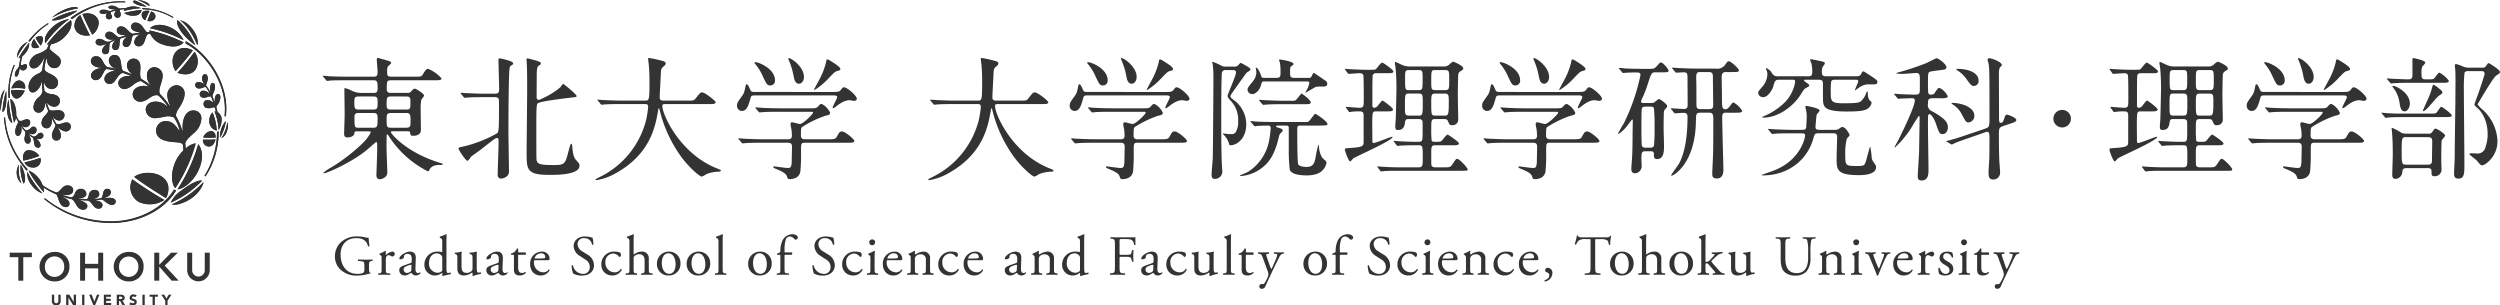 <svg id="レイヤー_1" data-name="レイヤー 1" xmlns="http://www.w3.org/2000/svg" viewBox="0 0 669.798 81.815"><defs><style>.cls-1{fill:#333;}</style></defs><path class="cls-1" d="M95.576,35.179c-.569,0-.605.213-.641.605-.106.748-1.14,1.032-1.78,1.032-.569,0-.961-.106-.961-1.068,0-.427.143-4.201.143-4.984,0-1.068-.071-5.874-.071-6.871,0-.178,0-.285.143-.285a8.044,8.044,0,0,1,1.602.57,5.651,5.651,0,0,0,2.635.712h3.488c.392,0,1.032,0,1.032-1.068,0-1.887,0-2.314-1.139-2.314H92.906c-3.133,0-4.165.036-4.485.071a5.984,5.984,0,0,1-.783.106c-.106,0-.178-.106-.285-.249l-.712-.819c-.142-.143-.142-.178-.142-.213,0-.071.035-.107.142-.107.214,0,1.317.107,1.566.143,1.745.071,3.204.106,4.877.106h6.942c1.032,0,1.139-.392,1.139-1.317,0-.499-.213-2.741-.213-3.204,0-.392.07-.499.32-.499.106,0,1.851.499,2.456.677,1.032.285,1.067.462,1.067.676,0,.213-.818.819-.89.961a3.625,3.625,0,0,0-.178,1.566c0,.819.106,1.139,1.175,1.139H111.239c1.496,0,1.674,0,2.065-.641.854-1.459,1.139-1.459,1.388-1.459a9.34,9.34,0,0,1,3.596,2.563c0,.499-.712.499-1.922.499H104.903c-1.281,0-1.281.213-1.281,2.385,0,.463.106.997,1.032.997h4.343c.641,0,.818,0,1.21-.463.499-.534.641-.676.891-.676.427,0,2.527,1.388,2.527,1.851,0,.213-.712.961-.748,1.175a10.97,10.97,0,0,0-.178,1.887c0,.961.071,5.304.071,6.194,0,1.531-1.923,1.531-2.064,1.531-.748,0-.783-.321-.819-.819-.035-.392-.143-.392-1.032-.392H105.152c-.178,0-.427,0-.427.249,0,.285,3.845,5.269,12.887,8.117.89.284.996.32.996.427,0,.143-.071.214-.249.214-1.281,0-2.599,0-3.275,1.246-.178.355-.249.463-.462.463a26.648,26.648,0,0,1-7.797-5.945,24.693,24.693,0,0,1-2.776-3.667c-.106-.143-.143-.25-.285-.25-.178,0-.178.214-.178.356,0,.462-.035,2.385-.035,2.776,0,1.032.213,6.443.213,6.87a1.602,1.602,0,0,1-.641,1.46,2.503,2.503,0,0,1-1.317.534c-.854,0-.961-.712-.961-1.175,0-.214.214-5.696.214-6.728,0-1.851,0-2.065-.285-2.065-.106,0-1.851,1.566-2.1,1.78C94.9,43.188,87.602,46.427,86.819,46.427c-.071,0-.179,0-.179-.143a11.084,11.084,0,0,1,2.101-1.424c4.165-2.491,8.473-6.265,9.576-7.795a8.662,8.662,0,0,0,.997-1.566c0-.32-.285-.32-.605-.32Zm4.45-5.838c1.139,0,1.139-.392,1.139-2.171,0-.926-.071-1.317-1.139-1.317H96.074c-1.067,0-1.139.427-1.139,1.317,0,1.815.035,2.171,1.175,2.171Zm-3.916.926c-.463,0-1.14.036-1.14.997,0,2.883,0,2.955,1.14,2.955h3.845c1.104,0,1.21-.285,1.21-2.35,0-1.104-.035-1.602-1.175-1.602Zm8.65-4.415c-1.104,0-1.175.285-1.175,2.065,0,1.068.071,1.424,1.14,1.424H108.819c1.139,0,1.139-.249,1.139-2.064,0-.997,0-1.424-1.139-1.424Zm4.059,8.366c1.175,0,1.175-.534,1.175-1.602,0-1.815,0-2.349-1.211-2.349h-4.022c-1.175,0-1.175.569-1.175,1.566,0,2.1,0,2.385,1.175,2.385Z"/><path class="cls-1" d="M132.623,25.104c1.104,0,1.104-.569,1.104-1.388,0-1.104-.178-6.515-.178-7.725,0-.213.035-.356.32-.356.071,0,3.631.641,3.631,1.353a.417.417,0,0,1-.214.356c-.427.249-.605.356-.712.712-.32.748-.355,14.809-.355,17.229,0,1.496.142,8.971.142,10.679,0,1.566-1.779,1.887-2.1,1.887a.915.915,0,0,1-.926-.996c0-1.211.249-7.476.249-8.864,0-.605-.035-1.032-.392-1.032a1.252,1.252,0,0,0-.569.213c-.499.321-.926.641-3.916,2.991-.32.249-1.993,1.424-2.421,1.744-.143.143-.783,1.175-1.032,1.175-.498,0-2.421-2.955-2.421-3.311,0-.214.107-.25,1.211-.499a34.109,34.109,0,0,0,9.077-3.524c.534-.498.569-.534.569-8.472,0-.605,0-1.246-1.067-1.246h-2.848c-.854,0-3.24,0-4.486.107-.106,0-.641.071-.747.071s-.214-.106-.32-.213l-.677-.819c-.143-.178-.143-.178-.143-.249s.071-.071.107-.071c.214,0,1.317.107,1.566.107,1.032.036,2.883.142,4.877.142Zm17.443-1.673c.143-.143.676-.961.854-.961.071,0,3.56,2.777,3.56,3.275,0,.249-.143.249-1.389.392-1.744.213-8.08.961-8.935,1.495-.463.285-.463,1.068-.463,7.938,0,.997,0,6.408.035,6.906.071,1.566.819,1.744,4.913,1.744,2.599,0,2.812-.463,3.524-3.132.604-2.314.712-2.563.89-2.563s.214.143.32,1.317c.178,1.745.463,2.457.926,2.991.89.996.961,1.104.961,1.565,0,2.457-6.052,2.457-7.975,2.457-6.193,0-6.193-1.353-6.193-6.016,0-2.67.142-14.382.142-16.767,0-1.246,0-5.375-.106-7.227,0-.143-.071-.641-.071-.748,0-.285.071-.463.285-.463.143,0,2.207.57,2.456.641.783.285,1.104.391,1.104.712,0,.249-.143.356-.605.641-.498.356-.498,1.495-.498,2.883,0,.854-.035,4.592-.035,5.34,0,.534.071,1.033.783.854A21.046,21.046,0,0,0,150.066,23.431Z"/><path class="cls-1" d="M166.459,27.881c-3.133,0-4.129.071-4.485.107-.143,0-.641.071-.747.071-.143,0-.214-.071-.32-.213l-.677-.819c-.143-.178-.178-.178-.178-.249s.071-.071.142-.071c.25,0,1.354.107,1.566.107,1.745.071,3.204.142,4.877.142h6.159c1.104,0,1.21,0,1.21-5.019,0-.854,0-2.741-.213-4.913-.036-.214-.143-1.033-.143-1.21,0-.178,0-.285.213-.285a29.633,29.633,0,0,1,3.703.819c.462.107.783.285.783.641,0,.285-.179.498-.57.818-.676.57-.676.748-.747,2.421-.036.926-.285,5.055-.285,5.91,0,.818.641.818,1.211.818h6.158c1.638,0,1.815,0,2.278-.605,1.139-1.459,1.281-1.602,1.709-1.602.783,0,3.631,2.278,3.631,2.634,0,.499-.712.499-1.887.499H178.491c-.783,0-1.032,0-1.032.569,0,2.172,4.628,12.745,14.702,16.696.962.392.962.392.962.534,0,.249-.179.284-.712.32a8.932,8.932,0,0,0-3.204.676,5.372,5.372,0,0,1-1.175.642c-.641,0-3.81-2.849-5.696-5.554A35.766,35.766,0,0,1,176.783,29.696c-.036-.213-.179-.712-.25-.712-.106,0-.106.107-.249.854-.712,3.987-2.029,11.392-11.213,16.517a15.4,15.4,0,0,1-5.305,1.923c-.071,0-.214-.036-.214-.143,0-.178.783-.534,1.14-.712a23.373,23.373,0,0,0,12.388-15.165,26.075,26.075,0,0,0,.57-3.595c0-.783-.392-.783-.961-.783Z"/><path class="cls-1" d="M223.05,24.641c1.389,0,1.816,0,2.278-.605.392-.534.463-.641.854-.641.748,0,3.382,2.243,3.382,3.062,0,.392-.463.569-.712.569-.106,0-1.104-.178-1.246-.178-.854,0-1.922.32-3.737,1.78-.285.213-.463.356-.641.356a.153.153,0,0,1-.143-.143c0-.392,1.21-2.456,1.21-2.776,0-.463-.463-.499-.961-.499H202.224c-.641,0-.961,0-1.139.712-.463,1.638-.89,3.453-2.314,3.453a1.353,1.353,0,0,1-1.316-1.388c0-.748.178-.997,1.281-2.528.605-.818.677-1.068,1.032-2.848.036-.107.106-.392.285-.392.32,0,.604.641.996,1.566.214.498.677.498,1.033.498Zm-11.996,12.673c.427,0,1.104,0,1.104-.925a13.189,13.189,0,0,0-.107-1.673c-.106-.534-.249-1.246-.249-1.388,0-.107,0-.57.392-.57.32,0,1.815.463,2.136.463.783,0,3.489-2.634,3.489-3.026,0-.249-.178-.249-.677-.249h-8.365c-.854,0-3.275,0-4.485.106-.143,0-.642.071-.783.071-.107,0-.179-.071-.285-.213l-.712-.819c-.143-.178-.143-.178-.143-.25,0-.071.071-.071.107-.071.249,0,1.316.106,1.565.106,1.033.071,2.884.143,4.913.143h8.045c1.603,0,1.745,0,2.278-.605.356-.427.57-.57.891-.57a5.128,5.128,0,0,1,2.242,2.35c0,.534-.32.605-1.388.854a28.645,28.645,0,0,0-5.91,2.848c-.462.285-.533.32-.533,2.457,0,.961.783.961,1.139.961h6.158c1.46,0,1.958-.036,2.279-.605.676-1.21.782-1.495,1.459-1.495.783,0,3.275,2.064,3.275,2.563,0,.463-.712.463-1.887.463H215.645c-1.032,0-1.032.285-1.032,2.1a50.228,50.228,0,0,1-.178,5.589c-.249,1.495-1.495,2.064-2.884,2.064-.498,0-.534-.213-.677-.641-.284-.961-1.388-1.424-2.883-2.064-.428-.178-.819-.32-.819-.534,0-.178.214-.178.32-.178.071,0,2.991.427,3.561.427.604,0,1.032,0,1.067-1.815,0-.783.071-3.311.071-3.844,0-.605-.106-1.104-1.104-1.104h-6.835c-.855,0-3.274,0-4.521.106-.107,0-.605.071-.748.071-.106,0-.178-.071-.32-.213l-.677-.819c-.142-.178-.142-.178-.142-.249,0-.071.071-.071.106-.071.249,0,1.317.106,1.566.106,1.032.036,2.884.143,4.912.143Zm-8.579-20.647c.712,0,5.161,1.673,5.161,4.877a1.255,1.255,0,0,1-1.21,1.353c-.89,0-1.032-.285-2.101-2.563a13.283,13.283,0,0,0-2.064-3.275c-.036-.071-.143-.249-.107-.32C202.189,16.667,202.403,16.667,202.474,16.667Zm12.922,3.952c0,1.068-.641,1.815-1.317,1.815-1.104,0-1.317-1.353-1.459-2.1a19.636,19.636,0,0,0-1.211-4.023c-.035-.106-.284-.605-.178-.712C211.551,15.243,215.396,17.7,215.396,20.619Zm9.754-2.136c0,.32-.143.356-.783.534-.604.143-.783.32-2.171,1.745a18.573,18.573,0,0,1-3.952,3.346.153.153,0,0,1-.143-.143c0-.036,1.246-2.314,1.389-2.599a18.984,18.984,0,0,0,1.815-4.664c.107-.676.143-.783.356-.783a1.619,1.619,0,0,1,.676.285C223.263,16.774,225.15,17.913,225.15,18.483Z"/><path class="cls-1" d="M255.591,27.881c-3.133,0-4.129.071-4.485.107-.143,0-.641.071-.747.071-.143,0-.214-.071-.32-.213l-.677-.819c-.143-.178-.178-.178-.178-.249s.071-.071.142-.071c.25,0,1.354.107,1.566.107,1.745.071,3.204.142,4.877.142h6.159c1.104,0,1.21,0,1.21-5.019,0-.854,0-2.741-.213-4.913-.036-.214-.143-1.033-.143-1.21,0-.178,0-.285.213-.285a29.632,29.632,0,0,1,3.703.819c.462.107.783.285.783.641,0,.285-.179.498-.57.818-.676.57-.676.748-.747,2.421-.036.926-.285,5.055-.285,5.91,0,.818.641.818,1.211.818h6.158c1.638,0,1.815,0,2.278-.605,1.139-1.459,1.281-1.602,1.709-1.602.783,0,3.631,2.278,3.631,2.634,0,.499-.712.499-1.887.499H267.623c-.783,0-1.032,0-1.032.569,0,2.172,4.628,12.745,14.702,16.696.962.392.962.392.962.534,0,.249-.179.284-.712.32a8.937,8.937,0,0,0-3.204.676,5.395,5.395,0,0,1-1.175.642c-.641,0-3.81-2.849-5.696-5.554a35.766,35.766,0,0,1-5.553-12.068c-.036-.213-.179-.712-.25-.712-.106,0-.106.107-.249.854-.712,3.987-2.029,11.392-11.213,16.517a15.4,15.4,0,0,1-5.305,1.923c-.071,0-.214-.036-.214-.143,0-.178.783-.534,1.14-.712a23.376,23.376,0,0,0,12.389-15.165,26.168,26.168,0,0,0,.569-3.595c0-.783-.392-.783-.961-.783Z"/><path class="cls-1" d="M312.181,24.641c1.389,0,1.816,0,2.278-.605.392-.534.463-.641.854-.641.748,0,3.382,2.243,3.382,3.062,0,.392-.463.569-.712.569-.106,0-1.104-.178-1.246-.178-.854,0-1.922.32-3.737,1.78-.285.213-.463.356-.641.356a.153.153,0,0,1-.143-.143c0-.392,1.21-2.456,1.21-2.776,0-.463-.463-.499-.961-.499H291.356c-.641,0-.961,0-1.139.712-.463,1.638-.89,3.453-2.314,3.453a1.353,1.353,0,0,1-1.316-1.388c0-.748.178-.997,1.281-2.528.605-.818.677-1.068,1.032-2.848.036-.107.106-.392.285-.392.32,0,.604.641.996,1.566.214.498.677.498,1.033.498ZM300.185,37.314c.427,0,1.104,0,1.104-.925a13.187,13.187,0,0,0-.107-1.673c-.106-.534-.249-1.246-.249-1.388,0-.107,0-.57.392-.57.32,0,1.815.463,2.136.463.783,0,3.489-2.634,3.489-3.026,0-.249-.178-.249-.677-.249h-8.365c-.855,0-3.275,0-4.485.106-.143,0-.641.071-.783.071-.107,0-.179-.071-.285-.213l-.712-.819c-.143-.178-.143-.178-.143-.25,0-.071.071-.071.107-.071.249,0,1.316.106,1.565.106,1.033.071,2.884.143,4.913.143h8.045c1.603,0,1.745,0,2.278-.605.356-.427.57-.57.891-.57a5.128,5.128,0,0,1,2.242,2.35c0,.534-.32.605-1.388.854a28.645,28.645,0,0,0-5.91,2.848c-.462.285-.533.32-.533,2.457,0,.961.783.961,1.139.961h6.159c1.459,0,1.957-.036,2.277-.605.677-1.21.783-1.495,1.46-1.495.783,0,3.275,2.064,3.275,2.563,0,.463-.712.463-1.887.463H304.777c-1.032,0-1.032.285-1.032,2.1a50.227,50.227,0,0,1-.178,5.589c-.249,1.495-1.495,2.064-2.884,2.064-.498,0-.534-.213-.677-.641-.284-.961-1.388-1.424-2.883-2.064-.428-.178-.819-.32-.819-.534,0-.178.214-.178.32-.178.071,0,2.99.427,3.561.427.604,0,1.032,0,1.067-1.815,0-.783.071-3.311.071-3.844,0-.605-.106-1.104-1.104-1.104h-6.835c-.854,0-3.274,0-4.521.106-.107,0-.605.071-.748.071-.106,0-.178-.071-.32-.213l-.677-.819c-.142-.178-.142-.178-.142-.249,0-.071.071-.071.106-.071.249,0,1.317.106,1.566.106,1.032.036,2.884.143,4.912.143Zm-8.579-20.647c.712,0,5.161,1.673,5.161,4.877a1.255,1.255,0,0,1-1.21,1.353c-.89,0-1.032-.285-2.101-2.563a13.283,13.283,0,0,0-2.064-3.275c-.036-.071-.143-.249-.107-.32C291.321,16.667,291.535,16.667,291.606,16.667ZM304.528,20.619c0,1.068-.641,1.815-1.317,1.815-1.104,0-1.316-1.353-1.459-2.1a19.636,19.636,0,0,0-1.211-4.023c-.035-.106-.284-.605-.178-.712C300.683,15.243,304.528,17.7,304.528,20.619Zm9.754-2.136c0,.32-.143.356-.783.534-.604.143-.783.32-2.171,1.745a18.574,18.574,0,0,1-3.952,3.346.153.153,0,0,1-.143-.143c0-.036,1.246-2.314,1.389-2.599a18.984,18.984,0,0,0,1.815-4.664c.107-.676.143-.783.356-.783a1.614,1.614,0,0,1,.676.285C312.395,16.774,314.282,17.913,314.282,18.483Z"/><path class="cls-1" d="M328.446,18.767a.956.956,0,0,0-1.104.961c-.142,2.741-.142,8.295-.142,11.427,0,3.667,0,8.9.142,12.389,0,.392.143,2.136.143,2.491a1.97,1.97,0,0,1-2.136,1.887c-.605,0-.748-.605-.748-1.032,0-.747.285-3.88.32-4.521.071-3.026.179-18.547.179-21.715a27.486,27.486,0,0,0-.179-3.346c0-.107-.142-.534-.142-.605,0-.071.035-.142.106-.142a12.511,12.511,0,0,1,2.385,1.068,2.595,2.595,0,0,0,1.14.213h2.101a1.492,1.492,0,0,0,1.139-.285c.107-.107.605-.712.748-.712.035,0,2.634,1.282,2.634,1.673,0,.32-.284.498-.855.818-.213.107-.676.783-3.382,4.592-1.032,1.46-1.139,1.602-1.139,1.851,0,.321.143.427.818.961a8.062,8.062,0,0,1,3.418,6.586c0,3.916-2.635,5.589-4.165,5.589-.356,0-.392-.071-.463-.463a5.45,5.45,0,0,0-1.246-2.171c-.071-.071-.392-.392-.392-.463,0-.036.035-.071.106-.071.036,0,.179.036.285.036a11.131,11.131,0,0,0,1.78.143,1.334,1.334,0,0,0,1.281-.499,5.287,5.287,0,0,0,.641-2.883,7.401,7.401,0,0,0-2.029-5.589c-.712-.783-.783-.961-.783-1.281,0-.463,2.243-5.411,2.243-6.23,0-.676-.569-.676-.891-.676Zm14.169,14.88c-.57,0-.748.071-.748.249,0,.143.428.285.783.356.748.25.997.356.997.748,0,.178-.036.214-.605.748-.249.285-.284.392-.569,1.602-1.14,4.557-2.741,6.123-3.382,6.764a10.655,10.655,0,0,1-6.692,3.062c-.107,0-.214-.071-.214-.143,0-.035,1.815-.783,2.136-.961a12.702,12.702,0,0,0,5.803-9.042,26.709,26.709,0,0,0,.32-2.706c0-.676-.463-.676-.677-.676-.07,0-1.993.036-2.812.071a6.37,6.37,0,0,1-.748.106c-.143,0-.214-.106-.32-.249l-.712-.819c-.106-.143-.143-.178-.143-.213,0-.071.071-.107.143-.107.249,0,1.317.143,1.566.143,1.744.071,3.204.106,4.877.106h7.583a6.682,6.682,0,0,0,1.21-.036c.463-.142,1.744-2.171,1.958-2.171s3.275,2.029,3.275,2.741c0,.356-.285.356-.962.392-.392.036-1.887.036-2.385.036h-3.88c-.854,0-.854.178-.854,1.424,0,1.566,0,8.259.249,8.899.284.748,2.029.748,2.207.748,1.815,0,2.064-.962,2.385-2.172a29.987,29.987,0,0,1,.819-3.773c.071,0,.143.107.143.356a6.62,6.62,0,0,0,.854,3.097c.143.143.819.747.962.89a.853.853,0,0,1,.213.499,3.868,3.868,0,0,1-1.104,2.064c-1.104,1.175-3.239,1.317-4.165,1.317-1.566,0-4.2-.214-4.591-1.603a46.526,46.526,0,0,1-.249-5.695V34.111c-.071-.427-.392-.463-.783-.463ZM338.663,21.829c-.533,0-.605.178-.783.855-.32,1.388-1.424,2.527-2.385,2.527a1.244,1.244,0,0,1-1.246-1.104c0-.57.143-.748,1.531-2.457a3.841,3.841,0,0,0,.818-2.385c0-.178-.143-.855-.143-.997,0-.071.036-.142.071-.142.499,0,1.175,1.566,1.389,2.278.143.462.463.462.747.462h3.275c1.14,0,1.14-.462,1.14-1.637a14.035,14.035,0,0,0-.179-2.528,2.709,2.709,0,0,1-.213-.569c0-.178.142-.178.249-.178.355,0,3.63.534,3.63,1.175,0,.178-.035.214-.534.57-.392.249-.392.427-.392,2.029,0,.89.285,1.139,1.139,1.139h3.773c.427,0,.712,0,.961-.641.285-.676.392-.676.498-.676.143,0,2.563,1.708,3.062,2.029a1.018,1.018,0,0,1,.534.854c0,.712-.677.748-.89.748a19.319,19.319,0,0,0-2.101.071c-.463.178-2.634,1.531-2.741,1.531a.094.094,0,0,1-.106-.107c0-.071.214-.32.249-.392a7.442,7.442,0,0,0,.783-1.993c0-.463-.392-.463-.534-.463Zm7.191,5.162a3.531,3.531,0,0,0,1.138-.071c.392-.106,1.531-1.851,1.709-1.851s2.456,1.745,2.456,2.278c0,.57-.213.57-2.207.57h-5.197c-3.133,0-4.165.071-4.521.107-.107,0-.642.071-.748.071s-.178-.071-.32-.213l-.677-.819c-.142-.178-.142-.178-.142-.249s.035-.071.106-.071c.249,0,1.353.107,1.566.107,1.744.071,3.239.142,4.912.142Z"/><path class="cls-1" d="M368.757,29.839c-1.067,0-1.104.036-1.104,3.951,0,.214.036,3.596.036,4.165.035.178.071.356.32.356.641,0,4.557-1.673,4.983-1.673.071,0,.107.036.107.071,0,.925-9.933,5.269-10.538,5.731-.142.142-.676.818-.818.818-.427,0-1.424-2.741-1.424-3.204,0-.32.143-.32,1.638-.427,3.382-.213,3.382-.605,3.382-1.78V31.084c0-.818-.071-1.246-1.104-1.246a16.552,16.552,0,0,0-1.78.071c-.143,0-.783.106-.89.106-.143,0-.179-.071-.285-.249l-.605-.819c-.106-.143-.106-.178-.106-.249,0-.036.035-.071.106-.071.179,0,2.99.249,3.561.249,1.139,0,1.139-.462,1.139-2.385,0-.926,0-5.731-.106-6.266-.107-.534-.569-.605-1.068-.605-.427,0-2.812.178-2.812.178-.142,0-.213-.036-.32-.213l-.604-.819c-.071-.143-.143-.178-.143-.249,0-.071.035-.071.106-.071.249,0,1.246.107,1.46.107,1.495.071,2.919.142,4.379.142h.676c1.353,0,1.495,0,1.78-.249.249-.285,1.246-1.673,1.602-1.673.214,0,2.99,1.922,2.99,2.35,0,.499-.641.499-1.709.499h-2.883a.859.859,0,0,0-.926.498c-.106.321-.106,3.631-.106,4.308v3.809c0,.178,0,.641.498.641a1.191,1.191,0,0,0,.818-.392c.214-.213,1.104-1.531,1.389-1.531.214,0,2.812,1.922,2.812,2.35,0,.534-.605.534-1.603.534Zm17.942-12.033a2.041,2.041,0,0,0,1.566-.498,4.05,4.05,0,0,1,1.032-.783c.249,0,2.741,1.068,2.741,1.815,0,.285-.179.392-.748.748a1.199,1.199,0,0,0-.605,1.104c-.035.427-.106,3.702-.106,5.34,0,.997.106,5.411.106,6.301a1.514,1.514,0,0,1-1.673,1.708c-.605,0-.641-.107-1.104-1.139-.214-.499-.641-.499-1.068-.499h-2.313c-1.068,0-1.068.285-1.068,2.706a27.186,27.186,0,0,0,.107,3.062c.143.32.427.32,1.246.32,1.032,0,1.245-.071,1.424-.249.249-.249,1.281-1.673,1.602-1.673.214,0,3.026,1.922,3.026,2.35,0,.499-.642.499-1.745.499h-4.592c-1.068,0-1.068.463-1.068,2.35,0,2.42,0,2.705.036,2.919.106.534.605.641,1.032.641h2.385c1.603,0,1.674,0,2.35-.997.748-1.139.854-1.281,1.14-1.281.569,0,2.812,2.385,2.812,2.812,0,.392-.179.392-1.638.392H374.809c-.89,0-2.527,0-3.809.071-.107.035-.891.106-.961.106-.107,0-.179-.071-.285-.214l-.605-.818a.452.452,0,0,1-.143-.249c0-.036.036-.071.107-.071.213,0,1.246.106,1.424.106,2.385.143,3.488.143,4.414.143h5.126c1.104,0,1.104-.534,1.104-2.527,0-3.168,0-3.382-1.139-3.382h-.854c-1.602,0-3.204.036-4.059.107-.106,0-.569.071-.676.071-.107,0-.179-.071-.285-.213l-.641-.819c-.106-.178-.143-.178-.143-.249,0-.036.071-.071.143-.071.214,0,1.21.107,1.424.107,2.136.106,3.275.142,4.414.142h.677c1.104,0,1.104-.285,1.104-2.919,0-2.243,0-2.527-.106-2.777-.214-.392-.748-.392-1.068-.392h-2.313c-.819,0-1.068,0-1.211.748-.178,1.175-.355,2.172-1.958,2.172-.498,0-.676-.214-.676-.961,0-.356.142-1.922.142-2.243.036-.997.179-7.476.179-7.903,0-2.919-.179-4.877-.25-5.589-.035-.214-.178-1.139-.178-1.317,0-.107,0-.213.143-.213.178,0,1.709.783,2.029.89a5.263,5.263,0,0,0,2.171.32Zm-6.622,13.172c1.104,0,1.104-.356,1.104-3.596,0-1.887,0-2.314-1.104-2.314h-2.562c-1.104,0-1.104.143-1.104,3.524,0,1.958,0,2.385,1.104,2.385Zm0-6.835c1.068,0,1.068-.32,1.068-3.097,0-1.922,0-2.278-1.068-2.278h-2.562c-1.068,0-1.068.356-1.068,2.314,0,2.919,0,3.062,1.068,3.062Zm4.557-5.375c-1.175,0-1.175.071-1.175,3.062,0,1.994,0,2.314,1.175,2.314h2.457c1.175,0,1.175-.285,1.175-2.706s0-2.67-1.175-2.67Zm0,6.301c-1.175,0-1.175.392-1.175,2.528,0,3.204,0,3.382,1.175,3.382h2.278c1.14,0,1.246-.178,1.246-3.631,0-1.851,0-2.278-1.175-2.278Z"/><path class="cls-1" d="M422.685,24.641c1.389,0,1.816,0,2.278-.605.392-.534.463-.641.854-.641.748,0,3.382,2.243,3.382,3.062,0,.392-.463.569-.712.569-.106,0-1.104-.178-1.246-.178-.854,0-1.922.32-3.737,1.78-.285.213-.463.356-.641.356a.153.153,0,0,1-.143-.143c0-.392,1.21-2.456,1.21-2.776,0-.463-.463-.499-.961-.499H401.86c-.641,0-.961,0-1.139.712-.463,1.638-.89,3.453-2.314,3.453A1.353,1.353,0,0,1,397.09,28.344c0-.748.178-.997,1.281-2.528.605-.818.677-1.068,1.032-2.848.036-.107.106-.392.285-.392.32,0,.604.641.996,1.566.214.498.677.498,1.033.498ZM410.689,37.314c.427,0,1.104,0,1.104-.925a13.187,13.187,0,0,0-.107-1.673c-.106-.534-.249-1.246-.249-1.388,0-.107,0-.57.392-.57.32,0,1.815.463,2.136.463.783,0,3.489-2.634,3.489-3.026,0-.249-.178-.249-.677-.249h-8.365c-.854,0-3.275,0-4.485.106-.143,0-.641.071-.783.071-.107,0-.179-.071-.285-.213l-.712-.819c-.143-.178-.143-.178-.143-.25,0-.071.071-.071.107-.071.249,0,1.316.106,1.565.106,1.033.071,2.884.143,4.913.143H416.633c1.603,0,1.745,0,2.278-.605.356-.427.57-.57.891-.57a5.128,5.128,0,0,1,2.242,2.35c0,.534-.32.605-1.388.854a28.645,28.645,0,0,0-5.91,2.848c-.462.285-.533.32-.533,2.457,0,.961.783.961,1.139.961h6.159c1.459,0,1.957-.036,2.277-.605.677-1.21.783-1.495,1.46-1.495.783,0,3.275,2.064,3.275,2.563,0,.463-.712.463-1.887.463H415.28c-1.032,0-1.032.285-1.032,2.1a50.227,50.227,0,0,1-.178,5.589c-.249,1.495-1.495,2.064-2.884,2.064-.498,0-.534-.213-.677-.641-.284-.961-1.388-1.424-2.883-2.064-.428-.178-.819-.32-.819-.534,0-.178.214-.178.32-.178.071,0,2.99.427,3.561.427.604,0,1.032,0,1.067-1.815,0-.783.071-3.311.071-3.844,0-.605-.106-1.104-1.104-1.104h-6.835c-.854,0-3.274,0-4.521.106-.107,0-.605.071-.748.071-.106,0-.178-.071-.32-.213l-.677-.819c-.142-.178-.142-.178-.142-.249,0-.071.071-.071.106-.071.249,0,1.317.106,1.566.106,1.032.036,2.884.143,4.912.143Zm-8.579-20.647c.712,0,5.161,1.673,5.161,4.877a1.255,1.255,0,0,1-1.21,1.353c-.89,0-1.032-.285-2.101-2.563a13.283,13.283,0,0,0-2.064-3.275c-.036-.071-.143-.249-.107-.32C401.824,16.667,402.038,16.667,402.11,16.667Zm12.922,3.952c0,1.068-.641,1.815-1.317,1.815-1.104,0-1.316-1.353-1.459-2.1a19.636,19.636,0,0,0-1.211-4.023c-.035-.106-.284-.605-.178-.712C411.187,15.243,415.031,17.7,415.031,20.619Zm9.754-2.136c0,.32-.143.356-.783.534-.604.143-.783.32-2.171,1.745a18.573,18.573,0,0,1-3.952,3.346.153.153,0,0,1-.143-.143c0-.036,1.246-2.314,1.389-2.599a18.984,18.984,0,0,0,1.815-4.664c.107-.676.143-.783.356-.783a1.614,1.614,0,0,1,.676.285C422.899,16.774,424.785,17.913,424.785,18.483Z"/><path class="cls-1" d="M443.435,19.372c-.926,0-1.032.32-1.887,2.884a31.894,31.894,0,0,1-1.389,3.702,5.454,5.454,0,0,0-.498,1.246c0,.392.534.392.748.392h1.993a1.733,1.733,0,0,0,.712-.107c.249-.107,1.104-.961,1.353-.961.356,0,2.207,1.424,2.207,1.852,0,.249-.035.32-.569.925a1.103,1.103,0,0,0-.32.676c-.036.392-.071,3.275-.071,4.165,0,.748.106,4.165.106,4.877,0,1.388,0,3.595-1.851,3.595-.605,0-.854-.249-.854-1.032,0-.819,0-1.068-1.032-1.068h-1.211c-1.067,0-1.104.427-1.104,2.207,0,.285.071,1.495.071,1.744a1.903,1.903,0,0,1-1.815,1.958c-.818,0-.961-.676-.961-1.104,0-.641.249-3.488.249-4.058.106-3.168.071-4.664.106-6.55l.036-2.457c0-.071-.036-.249-.178-.249-.036,0-.962,1.246-1.14,1.459a10.038,10.038,0,0,1-2.527,2.457.094.094,0,0,1-.106-.107,30.077,30.077,0,0,1,1.566-2.812,53.198,53.198,0,0,0,4.449-12.922c0-.641-.534-.676-1.067-.676-.819,0-2.314.036-3.062.107-.071,0-.428.036-.499.036-.143,0-.178-.071-.32-.214l-.676-.818c-.143-.143-.179-.178-.179-.25,0-.036.071-.071.143-.071.249,0,1.353.107,1.566.143,1.638.071,3.239.107,4.877.107h1.317c1.459,0,1.602,0,2.385-.854.677-.783.748-.855.962-.855.641,0,2.064,1.816,2.064,2.136,0,.498-.178.498-1.887.498ZM442.117,39.557a1.097,1.097,0,0,0,.997-.392,42.854,42.854,0,0,0,.178-4.984,48.085,48.085,0,0,0-.178-5.233c-.178-.356-.641-.392-.997-.392h-1.21c-.783,0-.926.32-.997.392-.143.32-.143,4.236-.143,4.984,0,.676,0,4.913.143,5.233a1.064,1.064,0,0,0,.961.392Zm20.362-9.362c-.533,0-1.067,0-1.067,1.139,0,2.243.32,13.243.32,14.026,0,.641,0,2.456-1.744,2.456-1.104,0-1.246-.498-1.246-1.424,0-.071.178-4.022.214-4.77.07-1.602.07-8.259.07-9.861,0-1.566-.569-1.566-1.174-1.566h-2.278c-1.14,0-1.175.285-1.211,2.492-.214,11.142-5.98,14.381-6.479,14.381a.13.13,0,0,1-.143-.142c0-.143,1.638-2.35,1.922-2.812.499-.819,2.457-4.094,2.457-12.815,0-.89-.392-1.068-1.282-1.068-.284,0-1.851.142-2.064.142-.106,0-.178-.071-.32-.249l-.677-.819c-.143-.142-.143-.178-.143-.213,0-.071.036-.071.107-.071.534,0,2.848.178,3.346.178.677,0,1.068-.178,1.068-1.068,0-1.104-.035-5.909-.035-6.871,0-1.495,0-1.887-1.104-1.887-.25,0-1.709.107-1.887.107-.143,0-.214-.071-.321-.213l-.676-.819c-.143-.178-.178-.178-.178-.25,0-.035.07-.071.142-.071.25,0,1.354.106,1.566.106,1.638.071,3.24.143,4.877.143H459.632a2.648,2.648,0,0,0,2.386-.783c.747-1.032.854-1.175,1.139-1.175.641,0,2.741,1.994,2.741,2.421,0,.249-.214.392-.569.427-.356.036-.926.036-1.317.036h-1.709c-1.032,0-1.032.997-1.032,1.459,0,.748.071,3.951.071,4.592,0,3.524,0,3.916,1.032,3.916.463,0,1.032-.712,1.281-1.068.356-.499.534-.748.783-.748a5.841,5.841,0,0,1,2.314,2.243c0,.499-.641.499-1.887.499Zm-6.941-10.893c-.961,0-1.175.249-1.068,2.456.036.213.036,5.34.036,5.91,0,1.068,0,1.566,1.068,1.566h2.313c1.104,0,1.104-.498,1.104-1.353,0-1.104-.071-5.945-.071-6.978,0-.961,0-1.602-1.067-1.602Z"/><path class="cls-1" d="M497.189,20.441c.533,0,1.175,0,1.459-.641.214-.463.32-.676.641-.676.107,0,.997.605,1.14.676,2.313,1.531,2.562,1.709,2.562,2.101,0,.712-.355.712-1.922.712a4.355,4.355,0,0,0-3.133.961c-.071.036-.89.641-.89.641-.071,0-.071-.071-.071-.107,0-.214.89-1.958.89-2.35s-.355-.392-.783-.392h-5.411c-.427,0-.89.036-1.067.463a21.646,21.646,0,0,0-.107,2.777c0,2.456,0,3.062,3.347,3.062,3.204,0,4.022-.107,4.628-.463a5.089,5.089,0,0,0,1.53-2.314c.036-.107.179-.392.285-.392s.143.356.143.499c0,.462.071,1.53.498,1.887.463.427.499.462.499.676a1.845,1.845,0,0,1-.463.997c-.819,1.068-2.172,1.317-6.302,1.317-5.731,0-6.087-1.21-6.229-2.777-.035-.534-.035-3.916-.035-4.699,0-.818-.32-1.032-1.104-1.032h-3.524c-.32,0-.428,0-.428.178,0,.106.036.142.499.498.783.57.89.641.89.89,0,.178-.178.249-.926.676-.463.25-.534.392-1.281,1.602-1.887,3.097-5.945,6.301-10.11,6.301-.071,0-.249,0-.249-.106,0-.107.106-.178.249-.214a17.602,17.602,0,0,0,5.768-3.773,10.139,10.139,0,0,0,2.776-5.482c0-.57-.249-.57-.748-.57h-3.595c-.997,0-1.104.32-1.531,1.851-.213.712-1.353,2.812-2.67,2.812a1.272,1.272,0,0,1-1.353-1.139c0-.356.106-.499,1.14-1.709a5.268,5.268,0,0,0,1.316-3.311,2.821,2.821,0,0,0-.355-1.317.381.381,0,0,1-.036-.214.077.077,0,0,1,.071-.071c.392,0,1.14.748,1.211.819.747,1.139.925,1.353,1.993,1.353h8.116c1.032,0,1.032-.641,1.032-1.317a9.94,9.94,0,0,0-.249-2.207,6.193,6.193,0,0,1-.355-.855c0-.178.213-.178.32-.178.249,0,2.029.392,2.385.462,1.14.285,1.246.25,1.246.641,0,.142-.035.213-.498.818a2.881,2.881,0,0,0-.285,1.424c0,.925.214,1.21,1.175,1.21Zm-9.933,15.271c-1.032,0-1.067.143-1.459,1.495-1.531,5.446-6.515,9.79-13.528,9.79-.035,0-.284,0-.284-.107,0-.071,2.313-.854,2.599-.961,7.902-2.705,9.042-9.184,9.042-9.611,0-.605-.463-.605-.997-.605h-2.527c-3.097,0-4.129.071-4.485.107-.106,0-.641.071-.747.071-.143,0-.214-.071-.356-.25l-.641-.783c-.143-.178-.178-.214-.178-.25,0-.071.07-.071.142-.071.25,0,1.354.107,1.566.107,1.744.071,3.204.143,4.877.143h2.599c.356,0,.819,0,.997-.463.071-.213.178-2.706.178-3.062a8.336,8.336,0,0,0-.178-1.78,6.186,6.186,0,0,1-.178-.89c0-.213.143-.213.249-.213.249,0,3.56.605,3.56,1.246,0,.214-.712.926-.783,1.104-.071.214-.32,3.026-.32,3.275,0,.605.32.783,1.032.783h4.165a1.792,1.792,0,0,0,.926-.178,10.583,10.583,0,0,1,.961-.605c1.104,0,2.065,2.064,2.065,2.171,0,.214-.677.854-.748.997a14.949,14.949,0,0,0-.427,4.094c0,2.919,0,3.203,2.741,3.203,2.171,0,2.385,0,2.776-1.21.178-.605.961-3.488,1.032-3.738.036-.071.071-.249.143-.249a22.256,22.256,0,0,1,.392,2.955c.106.641.178.747.89,1.779a1.215,1.215,0,0,1,.285.783c0,2.137-3.81,2.137-4.557,2.137-6.017,0-6.017-1.495-6.017-4.557,0-.926.143-5.198.143-5.696,0-.605-.214-.961-.926-.961Z"/><path class="cls-1" d="M517.853,26.314c-1.317,0-1.317.534-1.317,1.531a1.717,1.717,0,0,0,1.104,1.958c3.524,1.994,4.236,2.955,4.236,4.378,0,.819-.534,1.745-1.389,1.745s-.961-.32-1.887-2.99c-.355-.997-1.139-2.35-1.673-2.35-.178,0-.249.142-.32.285-.071.249-.071,2.314-.071,2.99,0,1.638.143,9.718.143,11.534,0,1.175,0,2.955-1.815,2.955-.891,0-1.068-.463-1.068-1.175,0-.356.32-5.518.356-6.194.035-1.566.142-7.974.142-9.54,0-.071,0-.356-.213-.356a31.935,31.935,0,0,0-1.745,2.741,25.913,25.913,0,0,1-4.627,5.66.114.114,0,0,1-.107-.106c0-.107.854-1.566.997-1.851,1.495-2.991,4.414-9.042,4.414-10.609,0-.249-.071-.605-.677-.605-.641,0-2.599.071-3.203.107-.071,0-.392.071-.499.071-.106,0-.142-.071-.284-.214l-.712-.819a.443.443,0,0,1-.143-.249c0-.071.071-.107.143-.107.178,0,1.067.107,1.281.107.392.036,3.311.143,4.2.143.57,0,.962-.107,1.14-.463.106-.285.106-.57.106-3.204,0-1.495,0-2.136-.961-2.136-.106,0-3.239.249-3.845.249-.178,0-1.53-.036-1.53-.178,0-.036.142-.107.392-.178a68.801,68.801,0,0,0,7.547-2.492c.463-.178,2.67-1.353,2.883-1.353.534,0,2.635,1.638,2.635,2.385,0,.499-.356.605-.677.676-.178.036-3.097.392-3.524.499-.747.213-.747.213-.747,3.595,0,2.314,0,2.599.89,2.599a1.065,1.065,0,0,0,1.032-.641c.677-.997.854-1.175,1.14-1.175a4.512,4.512,0,0,1,2.242,2.278c0,.178-.106.321-.392.392a5.732,5.732,0,0,1-1.708.107ZM536.612,33.79c-1.067.356-1.067.819-1.067,2.35,0,3.346.035,4.628.106,6.871.036.498.214,2.67.214,3.133A1.824,1.824,0,0,1,534.05,48.101c-1.104,0-1.281-.677-1.281-1.852,0-.677.213-3.56.213-4.165,0-.747.036-1.602.036-5.019,0-1.282-.071-1.745-.641-1.745a.988.988,0,0,0-.463.107l-3.987,1.388c-.926.321-3.453,1.175-4.414,1.638a1.84,1.84,0,0,1-.57.249.575.575,0,0,1-.32-.106l-.89-.534c-.143-.071-.249-.143-.249-.213,0-.071.106-.107.997-.32,1.53-.392,3.203-.961,5.304-1.673l3.987-1.353c1.104-.392,1.246-.499,1.246-2.635,0-13.634,0-14.239-.428-15.485a.959.959,0,0,1-.071-.392c0-.285.143-.392.428-.392.569,0,3.382.926,3.382,1.851,0,.178-.498.57-.569.712a4.532,4.532,0,0,0-.214,1.246c0,1.282.035,11.89.035,12.353.036.819.036,1.139.499,1.139.427,0,.641-.392.783-.819.392-1.21.427-1.353.855-1.353.392,0,2.491.819,2.491,1.424,0,.427-.569.641-1.673.997Zm-7.653-2.848a1.727,1.727,0,0,1-1.495,1.851c-.712,0-.783-.178-1.815-2.065a6.463,6.463,0,0,0-2.101-2.492c-.106-.107-.676-.392-.676-.499,0-.178.178-.178.284-.178a10.357,10.357,0,0,1,3.275.641C527.535,28.664,528.959,29.518,528.959,30.942ZM530.099,21.58a1.318,1.318,0,0,1-1.211,1.459c-.712,0-1.032-.427-2.101-1.958a8.505,8.505,0,0,0-2.456-2.278.729.729,0,0,1-.249-.214c0-.142.534-.142.748-.142a12.332,12.332,0,0,1,1.602.178C526.966,18.696,530.099,19.302,530.099,21.58Z"/><path class="cls-1" d="M550.144,31.797a2.349,2.349,0,1,1,2.35,2.349A2.347,2.347,0,0,1,550.144,31.797Z"/><path class="cls-1" d="M573.605,29.839c-1.067,0-1.104.036-1.104,3.951,0,.214.036,3.596.036,4.165.035.178.071.356.32.356.641,0,4.557-1.673,4.983-1.673.071,0,.107.036.107.071,0,.925-9.933,5.269-10.538,5.731-.142.142-.676.818-.818.818-.427,0-1.424-2.741-1.424-3.204,0-.32.143-.32,1.638-.427,3.382-.213,3.382-.605,3.382-1.78V31.084c0-.818-.071-1.246-1.104-1.246a16.552,16.552,0,0,0-1.78.071c-.143,0-.783.106-.89.106-.143,0-.179-.071-.285-.249l-.605-.819c-.106-.143-.106-.178-.106-.249,0-.036.035-.071.106-.071.179,0,2.99.249,3.561.249,1.139,0,1.139-.462,1.139-2.385,0-.926,0-5.731-.106-6.266-.107-.534-.569-.605-1.068-.605-.427,0-2.812.178-2.812.178-.142,0-.213-.036-.32-.213l-.604-.819c-.071-.143-.143-.178-.143-.249,0-.071.035-.071.106-.071.249,0,1.246.107,1.46.107,1.495.071,2.919.142,4.379.142h.676c1.353,0,1.495,0,1.78-.249.249-.285,1.246-1.673,1.602-1.673.214,0,2.99,1.922,2.99,2.35,0,.499-.641.499-1.709.499h-2.883a.859.859,0,0,0-.926.498c-.106.321-.106,3.631-.106,4.308v3.809c0,.178,0,.641.498.641a1.191,1.191,0,0,0,.818-.392c.214-.213,1.104-1.531,1.389-1.531.214,0,2.812,1.922,2.812,2.35,0,.534-.605.534-1.603.534Zm17.942-12.033a2.041,2.041,0,0,0,1.566-.498,4.05,4.05,0,0,1,1.032-.783c.249,0,2.741,1.068,2.741,1.815,0,.285-.179.392-.748.748a1.199,1.199,0,0,0-.605,1.104c-.035.427-.106,3.702-.106,5.34,0,.997.106,5.411.106,6.301a1.514,1.514,0,0,1-1.673,1.708c-.605,0-.641-.107-1.104-1.139-.214-.499-.641-.499-1.068-.499h-2.313c-1.068,0-1.068.285-1.068,2.706a27.186,27.186,0,0,0,.107,3.062c.143.32.427.32,1.246.32,1.032,0,1.245-.071,1.424-.249.249-.249,1.281-1.673,1.602-1.673.214,0,3.026,1.922,3.026,2.35,0,.499-.642.499-1.745.499h-4.592c-1.068,0-1.068.463-1.068,2.35,0,2.42,0,2.705.036,2.919.106.534.605.641,1.032.641H591.76c1.603,0,1.674,0,2.35-.997.748-1.139.855-1.281,1.14-1.281.569,0,2.812,2.385,2.812,2.812,0,.392-.179.392-1.638.392H579.656c-.89,0-2.527,0-3.809.071-.107.035-.891.106-.961.106-.107,0-.179-.071-.285-.214l-.605-.818a.452.452,0,0,1-.143-.249c0-.036.036-.071.107-.071.213,0,1.246.106,1.424.106,2.385.143,3.488.143,4.414.143h5.126c1.104,0,1.104-.534,1.104-2.527,0-3.168,0-3.382-1.139-3.382h-.855c-1.602,0-3.204.036-4.059.107-.106,0-.569.071-.676.071-.107,0-.179-.071-.285-.213l-.641-.819c-.106-.178-.143-.178-.143-.249,0-.036.071-.071.143-.071.214,0,1.21.107,1.424.107,2.136.106,3.275.142,4.414.142h.677c1.104,0,1.104-.285,1.104-2.919,0-2.243,0-2.527-.106-2.777-.214-.392-.748-.392-1.068-.392h-2.313c-.819,0-1.068,0-1.211.748-.178,1.175-.355,2.172-1.958,2.172-.498,0-.676-.214-.676-.961,0-.356.142-1.922.142-2.243.036-.997.179-7.476.179-7.903,0-2.919-.179-4.877-.25-5.589-.035-.214-.178-1.139-.178-1.317,0-.107,0-.213.143-.213.178,0,1.709.783,2.029.89a5.263,5.263,0,0,0,2.171.32ZM584.925,30.978c1.104,0,1.104-.356,1.104-3.596,0-1.887,0-2.314-1.104-2.314h-2.562c-1.104,0-1.104.143-1.104,3.524,0,1.958,0,2.385,1.104,2.385Zm0-6.835c1.068,0,1.068-.32,1.068-3.097,0-1.922,0-2.278-1.068-2.278h-2.562c-1.068,0-1.068.356-1.068,2.314,0,2.919,0,3.062,1.068,3.062Zm4.557-5.375c-1.175,0-1.175.071-1.175,3.062,0,1.994,0,2.314,1.175,2.314h2.457c1.175,0,1.175-.285,1.175-2.706s0-2.67-1.175-2.67Zm0,6.301c-1.175,0-1.175.392-1.175,2.528,0,3.204,0,3.382,1.175,3.382H591.76c1.14,0,1.246-.178,1.246-3.631,0-1.851,0-2.278-1.175-2.278Z"/><path class="cls-1" d="M627.532,24.641c1.389,0,1.816,0,2.278-.605.392-.534.463-.641.854-.641.748,0,3.382,2.243,3.382,3.062,0,.392-.463.569-.712.569-.106,0-1.104-.178-1.246-.178-.854,0-1.922.32-3.737,1.78-.285.213-.463.356-.641.356a.153.153,0,0,1-.143-.143c0-.392,1.21-2.456,1.21-2.776,0-.463-.463-.499-.961-.499H606.707c-.641,0-.961,0-1.139.712-.463,1.638-.89,3.453-2.314,3.453a1.353,1.353,0,0,1-1.316-1.388c0-.748.178-.997,1.281-2.528.605-.818.677-1.068,1.032-2.848.036-.107.106-.392.285-.392.32,0,.604.641.996,1.566.214.498.677.498,1.033.498Zm-11.996,12.673c.427,0,1.104,0,1.104-.925a13.189,13.189,0,0,0-.107-1.673c-.106-.534-.249-1.246-.249-1.388,0-.107,0-.57.392-.57.32,0,1.815.463,2.136.463.783,0,3.489-2.634,3.489-3.026,0-.249-.178-.249-.677-.249H613.258c-.854,0-3.275,0-4.485.106-.143,0-.641.071-.783.071-.107,0-.179-.071-.285-.213l-.712-.819c-.143-.178-.143-.178-.143-.25,0-.071.071-.071.107-.071.249,0,1.316.106,1.565.106,1.033.071,2.884.143,4.913.143h8.045c1.603,0,1.745,0,2.278-.605.356-.427.57-.57.891-.57a5.128,5.128,0,0,1,2.242,2.35c0,.534-.32.605-1.388.854a28.645,28.645,0,0,0-5.91,2.848c-.462.285-.533.32-.533,2.457,0,.961.783.961,1.139.961h6.159c1.459,0,1.957-.036,2.277-.605.677-1.21.783-1.495,1.46-1.495.783,0,3.275,2.064,3.275,2.563,0,.463-.712.463-1.887.463H620.128c-1.032,0-1.032.285-1.032,2.1a50.228,50.228,0,0,1-.178,5.589c-.249,1.495-1.495,2.064-2.884,2.064-.498,0-.534-.213-.677-.641-.284-.961-1.388-1.424-2.883-2.064-.428-.178-.819-.32-.819-.534,0-.178.214-.178.32-.178.071,0,2.99.427,3.561.427.604,0,1.032,0,1.067-1.815,0-.783.071-3.311.071-3.844,0-.605-.106-1.104-1.104-1.104h-6.835c-.855,0-3.274,0-4.521.106-.107,0-.605.071-.748.071-.106,0-.178-.071-.32-.213l-.677-.819c-.142-.178-.142-.178-.142-.249,0-.071.071-.071.106-.071.249,0,1.317.106,1.566.106,1.032.036,2.884.143,4.912.143Zm-8.579-20.647c.712,0,5.161,1.673,5.161,4.877a1.255,1.255,0,0,1-1.21,1.353c-.89,0-1.032-.285-2.101-2.563a13.283,13.283,0,0,0-2.064-3.275c-.036-.071-.143-.249-.107-.32C606.672,16.667,606.886,16.667,606.957,16.667Zm12.922,3.952c0,1.068-.641,1.815-1.317,1.815-1.104,0-1.316-1.353-1.459-2.1a19.636,19.636,0,0,0-1.211-4.023c-.035-.106-.284-.605-.178-.712C616.034,15.243,619.879,17.7,619.879,20.619Zm9.754-2.136c0,.32-.143.356-.783.534-.604.143-.783.32-2.171,1.745a18.573,18.573,0,0,1-3.952,3.346.153.153,0,0,1-.143-.143c0-.036,1.246-2.314,1.389-2.599a18.984,18.984,0,0,0,1.815-4.664c.107-.676.143-.783.356-.783a1.614,1.614,0,0,1,.676.285C627.746,16.774,629.633,17.913,629.633,18.483Z"/><path class="cls-1" d="M650.86,30.444c1.603,0,1.78,0,2.137-.534.782-1.139.89-1.282,1.104-1.282.284,0,2.776,1.887,2.776,2.278,0,.463-.677.463-1.923.463h-10.501c-3.098,0-4.13.071-4.485.106-.107,0-.641.107-.748.107-.143,0-.214-.107-.32-.249l-.677-.819c-.142-.143-.178-.178-.178-.213,0-.071.071-.107.143-.107.249,0,1.353.142,1.566.142,1.744.107,3.204.107,4.877.107ZM645.876,22.185c-3.098,0-4.13.071-4.485.107-.107,0-.641.071-.748.071-.143,0-.213-.071-.32-.249l-.676-.783c-.143-.178-.179-.213-.179-.249,0-.071.071-.071.143-.071.249,0,1.353.107,1.603.107.284,0,3.062.142,4.094.142.961,0,1.032-.605,1.032-1.139V16.382c0-.748,0-.819.249-.819.035,0,3.204.57,3.204,1.246,0,.178-.677.855-.783.997a3.645,3.645,0,0,0-.249,1.531c0,1.46,0,1.922,1.104,1.922h.961c1.067,0,1.175-.106,1.389-.32.249-.249,1.032-1.495,1.316-1.495a7.097,7.097,0,0,1,2.563,2.207c0,.534-.641.534-1.923.534Zm4.806,13.634a.998.998,0,0,0,.961-.463c.605-.819.641-.89.891-.89.427,0,2.562,1.388,2.562,1.851,0,.249-.818,1.068-.89,1.281-.143.32-.143,5.126-.143,5.625,0,.32.071,1.815.071,2.136a1.774,1.774,0,0,1-1.922,1.851c-.642,0-.748-.32-.748-.818,0-.89,0-1.353-.997-1.353h-5.731c-.996,0-1.067.533-1.104.961a1.935,1.935,0,0,1-1.922,1.922c-.783,0-.783-.925-.783-1.139,0-.819.143-4.485.143-5.197,0-3.133-.071-4.308-.214-6.372,0-.107-.106-.605-.106-.712,0-.214.178-.214.249-.214a15.97,15.97,0,0,1,2.421,1.317,3.801,3.801,0,0,0,1.104.213Zm-6.443-5.98c-.854,0-1.175-.89-1.353-2.314a8.835,8.835,0,0,0-1.353-3.56,8.518,8.518,0,0,1-.57-.783c0-.142.143-.178.25-.178.533,0,3.986,1.495,4.414,4.307C645.805,28.557,645.093,29.839,644.238,29.839Zm.32,6.906c-1.067,0-1.104.213-1.104,4.271,0,2.919.143,3.097,1.21,3.097h5.874c1.068,0,1.068-.712,1.032-1.424,0-.677.071-3.987.071-4.735,0-.534,0-1.21-1.067-1.21Zm9.79-11.926c0,.213-.179.32-.428.499-.747.462-.996.748-3.025,3.097-.356.391-1.211,1.353-1.638,1.353-.106,0-.106-.107-.106-.178,0-.106,1.353-3.026,1.602-3.631a16.789,16.789,0,0,0,.89-2.634c.179-.57.214-.641.356-.641a6.549,6.549,0,0,1,1.246.854C654.241,24.321,654.349,24.428,654.349,24.819Zm10.644-6.692a1.057,1.057,0,0,0,1.104-.499c.428-.641.499-.712.677-.712.143,0,3.025,1.78,3.025,2.35,0,.32-.106.392-.996.961-.855.534-5.02,7.725-5.02,7.761a9.602,9.602,0,0,0,1.459,1.495,11.857,11.857,0,0,1,3.881,8.33c0,4.2-3.347,6.479-4.094,6.479-.392,0-.499-.143-1.424-1.246-.285-.32-1.994-1.566-1.994-1.708,0-.178.249-.285.499-.285.106,0,1.245.071,1.424.071a2.148,2.148,0,0,0,2.385-1.78,9.541,9.541,0,0,0,.569-3.311c0-4.2-1.922-6.372-2.705-7.084-.748-.641-.819-.712-.819-1.032,0-.143,1.033-2.848,1.211-3.382.214-.641,1.495-4.485,1.495-4.699,0-.676-.356-.783-.926-.783h-3.488a1.08,1.08,0,0,0-.962.392,40.323,40.323,0,0,0-.178,4.806c0,3.097.143,16.731.143,19.508,0,2.777,0,4.094-1.638,4.094-1.139,0-1.139-.961-1.139-1.388,0-.071.178-3.738.178-4.236,0-1.994.143-12.281.178-14.275,0-.961.036-4.806.036-6.159,0-.712,0-2.385-.071-3.168,0-.178-.107-.961-.107-1.104a.343.343,0,0,1,.392-.356,13.414,13.414,0,0,1,2.101.783,4.505,4.505,0,0,0,1.531.178Z"/><path class="cls-1" d="M98.866,72.051c0,.606.091.971.364,1.076a.125.125,0,0,1-.016.183,3.442,3.442,0,0,0-.743.136,11.822,11.822,0,0,1-2.715.395,6.318,6.318,0,0,1-4.626-1.684,4.774,4.774,0,0,1-1.396-3.442,5.205,5.205,0,0,1,1.365-3.595,6.281,6.281,0,0,1,4.809-1.774,9.003,9.003,0,0,1,1.926.228,4.009,4.009,0,0,0,.94.136,17.004,17.004,0,0,0,.228,2.199c-.046.122-.318.137-.409.046-.425-1.638-1.562-2.153-3.109-2.153-2.942,0-4.231,2.093-4.231,4.368,0,2.912,1.501,5.202,4.55,5.202.94,0,1.502-.197,1.668-.455a1.683,1.683,0,0,0,.152-.864v-.607c0-1.273-.046-1.365-.986-1.471l-.667-.076a.253.253,0,0,1,0-.379c.439.03,1.273.045,2.169.045.591,0,1.107-.015,1.607-.045a.265.265,0,0,1,.016.379l-.243.03c-.637.076-.652.501-.652,1.274Z"/><path class="cls-1" d="M102.244,69.245c0-.591,0-.667-.409-.94l-.137-.091a.207.207,0,0,1,.015-.272,11.776,11.776,0,0,0,1.532-.743c.076.015.121.045.121.105V68.183c0,.076.016.121.046.137a3.064,3.064,0,0,1,1.668-.91.628.628,0,0,1,.683.606.673.673,0,0,1-.652.698.58.58,0,0,1-.333-.106,1.248,1.248,0,0,0-.668-.243.674.674,0,0,0-.546.304,2.312,2.312,0,0,0-.197,1.168v2.062c0,1.092.03,1.274.607,1.319l.546.046a.266.266,0,0,1-.03.379c-.713-.03-1.153-.045-1.684-.045-.546,0-1.001.015-1.395.045a.264.264,0,0,1-.03-.379l.288-.046c.562-.091.576-.228.576-1.319Z"/><path class="cls-1" d="M110.032,70.458c.228-.076.258-.213.258-.44l.015-.697c.016-.562-.166-1.319-1.106-1.319-.425,0-.94.212-.971.683-.016.242-.03.424-.152.516a1.634,1.634,0,0,1-.864.288.192.192,0,0,1-.212-.213c0-.788,1.714-1.865,2.82-1.865,1.093,0,1.623.637,1.578,1.774l-.091,2.64c-.031.697.105,1.319.697,1.319a.879.879,0,0,0,.379-.091c.076-.046.152-.106.197-.106.061,0,.106.091.106.197a1.594,1.594,0,0,1-1.274.667,1.212,1.212,0,0,1-.985-.47c-.061-.091-.152-.213-.243-.213a2.347,2.347,0,0,0-.592.304,2.244,2.244,0,0,1-1.092.379,1.57,1.57,0,0,1-1.062-.349,1.418,1.418,0,0,1-.47-1.062c0-.592.288-.94,1.259-1.289Zm-.94,2.669a1.714,1.714,0,0,0,.925-.379c.183-.182.183-.395.197-.713l.03-.895c0-.167-.061-.197-.151-.197a2.876,2.876,0,0,0-.622.151c-.895.304-1.334.531-1.334,1.122A.914.914,0,0,0,109.091,73.127Z"/><path class="cls-1" d="M119.609,71.383c0,1.198.016,1.76.44,1.76a2.455,2.455,0,0,0,.651-.152c.106.031.122.41-.015.485a11.556,11.556,0,0,0-2.002.485c-.091,0-.167-.045-.167-.121v-.258a1.688,1.688,0,0,0-.03-.47h-.061a3.16,3.16,0,0,1-1.911.697,2.786,2.786,0,0,1-2.806-2.912,3.442,3.442,0,0,1,3.67-3.488,3.116,3.116,0,0,1,1.017.137c.075,0,.091-.091.091-.213v-2.29c0-.895-.016-.985-.471-1.259l-.151-.091a.23.23,0,0,1,0-.304,10.789,10.789,0,0,0,1.639-.637.166.166,0,0,1,.151.091c-.016.455-.046,1.214-.046,1.881ZM118.487,69.108a.885.885,0,0,0-.167-.591,1.583,1.583,0,0,0-1.274-.638c-1.38,0-2.093,1.198-2.093,2.519a2.405,2.405,0,0,0,2.26,2.685,1.856,1.856,0,0,0,1.168-.425.921.921,0,0,0,.106-.562Z"/><path class="cls-1" d="M123.657,71.369c0,1.046.259,1.744,1.411,1.744a1.986,1.986,0,0,0,1.229-.455,1.058,1.058,0,0,0,.304-.88V69.29c0-.986-.106-1.017-.562-1.198l-.197-.076a.205.205,0,0,1,.016-.333,6.085,6.085,0,0,0,1.774-.273c.075.016.121.046.136.106-.03.288-.045.758-.045,1.319v2.548c0,1.198.045,1.653.47,1.653a2.843,2.843,0,0,0,.592-.076c.091.076.106.38-.015.44a7.868,7.868,0,0,0-1.987.561.209.209,0,0,1-.182-.105V73.234c0-.137-.046-.212-.137-.212a3.966,3.966,0,0,1-2.094.788c-1.334,0-1.835-.667-1.835-1.896v-2.533c0-.955,0-1.092-.455-1.289l-.182-.076a.224.224,0,0,1,.03-.333,5.394,5.394,0,0,0,1.623-.273c.091.016.137.046.151.106a11.402,11.402,0,0,0-.046,1.319Z"/><path class="cls-1" d="M133.357,70.458c.228-.076.258-.213.258-.44l.015-.697c.016-.562-.166-1.319-1.106-1.319-.425,0-.94.212-.971.683-.016.242-.03.424-.152.516a1.634,1.634,0,0,1-.864.288.192.192,0,0,1-.212-.213c0-.788,1.714-1.865,2.82-1.865,1.093,0,1.623.637,1.578,1.774l-.091,2.64c-.031.697.105,1.319.697,1.319a.879.879,0,0,0,.379-.091c.076-.046.152-.106.197-.106.061,0,.106.091.106.197a1.594,1.594,0,0,1-1.274.667,1.211,1.211,0,0,1-.985-.47c-.061-.091-.152-.213-.243-.213a2.314,2.314,0,0,0-.591.304,2.252,2.252,0,0,1-1.093.379,1.57,1.57,0,0,1-1.062-.349,1.418,1.418,0,0,1-.47-1.062c0-.592.288-.94,1.259-1.289Zm-.94,2.669a1.714,1.714,0,0,0,.925-.379c.183-.182.183-.395.197-.713l.03-.895c0-.167-.061-.197-.151-.197a2.876,2.876,0,0,0-.622.151c-.895.304-1.335.531-1.335,1.122A.915.915,0,0,0,132.417,73.127Z"/><path class="cls-1" d="M139.089,68.259c-.258,0-.273.045-.273.363v2.837c0,.88.106,1.684,1.107,1.684a1.148,1.148,0,0,0,.409-.076c.137-.045.334-.212.379-.212.122,0,.183.167.152.258a2.102,2.102,0,0,1-1.593.697c-1.305,0-1.577-.728-1.577-1.638V68.699c0-.409-.016-.439-.318-.439h-.425a.253.253,0,0,1-.046-.318,3.001,3.001,0,0,0,.971-.471,3.746,3.746,0,0,0,.637-.895c.076-.03.258-.03.319.075v.683c0,.273.015.288.272.288h1.684a.487.487,0,0,1,.016.638Z"/><path class="cls-1" d="M143.478,69.715c-.395,0-.409.03-.409.409a2.567,2.567,0,0,0,2.518,2.836,1.635,1.635,0,0,0,1.396-.743.2.2,0,0,1,.272.183A2.649,2.649,0,0,1,144.874,73.81a2.717,2.717,0,0,1-2.199-1.001,3.221,3.221,0,0,1-.637-1.972,3.184,3.184,0,0,1,3.048-3.428,1.987,1.987,0,0,1,2.154,1.805.938.938,0,0,1-.061.395c-.046.091-.258.106-.896.106Zm.94-.455c1.122,0,1.456-.061,1.577-.152.046-.03.091-.091.091-.288,0-.424-.288-.955-1.167-.955A1.78,1.78,0,0,0,143.236,69.184c0,.03,0,.076.105.076Z"/><path class="cls-1" d="M155.916,73.84a4.744,4.744,0,0,1-2.366-.561,7.021,7.021,0,0,1-.409-2.124c.075-.106.303-.137.364-.045a2.759,2.759,0,0,0,2.608,2.26,1.722,1.722,0,0,0,1.896-1.744,2.278,2.278,0,0,0-1.243-2.124l-1.441-.94a3.234,3.234,0,0,1-1.638-2.608c0-1.44,1.122-2.608,3.094-2.608a5.852,5.852,0,0,1,1.411.197,2.04,2.04,0,0,0,.53.091,6.618,6.618,0,0,1,.273,1.851c-.061.091-.304.136-.379.045a1.988,1.988,0,0,0-2.063-1.714,1.589,1.589,0,0,0-1.805,1.684,2.385,2.385,0,0,0,1.289,1.865l1.214.759a3.416,3.416,0,0,1,1.895,2.912C159.146,72.703,157.887,73.84,155.916,73.84Z"/><path class="cls-1" d="M166.128,67.667a.861.861,0,0,1,.228.606c0,.273-.151.562-.334.562a.264.264,0,0,1-.212-.106,2.072,2.072,0,0,0-1.517-.804,2.189,2.189,0,0,0-2.094,2.442,2.492,2.492,0,0,0,2.442,2.593,1.849,1.849,0,0,0,1.684-.909.238.238,0,0,1,.272.212A2.763,2.763,0,0,1,164.065,73.81a2.941,2.941,0,0,1-2.078-.773,3.018,3.018,0,0,1-.88-2.245,3.375,3.375,0,0,1,3.671-3.382A3.789,3.789,0,0,1,166.128,67.667Z"/><path class="cls-1" d="M168.637,65.043c0-.895-.016-.985-.471-1.259l-.151-.091a.23.23,0,0,1,0-.304,10.744,10.744,0,0,0,1.638-.637.168.168,0,0,1,.152.091c-.016.455-.046,1.214-.046,1.881v3.186c0,.136.016.258.061.288a3.446,3.446,0,0,1,2.048-.789,1.769,1.769,0,0,1,1.956,1.957v2.532c0,1.092.031,1.259.577,1.319l.409.046a.264.264,0,0,1-.03.379c-.546-.03-.986-.045-1.517-.045-.546,0-1.001.015-1.411.045a.266.266,0,0,1-.03-.379l.304-.046c.562-.091.576-.228.576-1.319v-2.169c0-.971-.47-1.623-1.44-1.623a1.818,1.818,0,0,0-1.184.41c-.272.228-.318.303-.318.834v2.548c0,1.092.03,1.244.576,1.319l.318.046c.106.061.076.334-.03.379-.455-.03-.895-.045-1.426-.045-.546,0-1.001.015-1.486.045a.266.266,0,0,1-.03-.379l.38-.046c.561-.061.576-.228.576-1.319Z"/><path class="cls-1" d="M182.315,70.549a3.098,3.098,0,0,1-3.2,3.261,2.998,2.998,0,0,1-3.109-3.124,3.187,3.187,0,0,1,3.23-3.276A3.031,3.031,0,0,1,182.315,70.549Zm-3.262-2.685c-1.001,0-1.744.955-1.744,2.624,0,1.38.622,2.866,1.957,2.866s1.744-1.395,1.744-2.563C181.01,69.502,180.495,67.865,179.053,67.865Z"/><path class="cls-1" d="M190.278,70.549A3.098,3.098,0,0,1,187.078,73.81a2.998,2.998,0,0,1-3.109-3.124,3.187,3.187,0,0,1,3.23-3.276A3.031,3.031,0,0,1,190.278,70.549Zm-3.262-2.685c-1.001,0-1.744.955-1.744,2.624,0,1.38.622,2.866,1.957,2.866s1.744-1.395,1.744-2.563C188.973,69.502,188.458,67.865,187.016,67.865Z"/><path class="cls-1" d="M193.62,71.899c0,1.092.03,1.244.576,1.319l.364.046a.264.264,0,0,1-.03.379c-.501-.03-.94-.045-1.472-.045-.546,0-1.001.015-1.456.045a.266.266,0,0,1-.03-.379l.35-.046c.561-.075.576-.228.576-1.319V65.043c0-.895-.016-.985-.471-1.259l-.151-.091a.23.23,0,0,1,0-.304,10.744,10.744,0,0,0,1.638-.637.168.168,0,0,1,.152.091c-.016.455-.046,1.214-.046,1.881Z"/><path class="cls-1" d="M206.756,70.549A3.099,3.099,0,0,1,203.554,73.81a2.998,2.998,0,0,1-3.108-3.124,3.187,3.187,0,0,1,3.23-3.276A3.031,3.031,0,0,1,206.756,70.549Zm-3.262-2.685c-1.001,0-1.744.955-1.744,2.624,0,1.38.622,2.866,1.957,2.866s1.744-1.395,1.744-2.563C205.451,69.502,204.935,67.865,203.494,67.865Z"/><path class="cls-1" d="M210.453,68.259c-.258,0-.258.03-.258.439v3.2c0,1.092.03,1.274.576,1.319l.546.046a.264.264,0,0,1-.03.379c-.683-.03-1.122-.045-1.653-.045-.546,0-1.001.015-1.456.045a.264.264,0,0,1-.03-.379l.349-.046c.562-.075.576-.228.576-1.319v-3.2c0-.409,0-.439-.303-.439H208.238a.213.213,0,0,1-.045-.288l.652-.319a.343.343,0,0,0,.227-.303,6.799,6.799,0,0,1,.471-2.67,2.983,2.983,0,0,1,2.73-1.926c.804,0,1.486.364,1.486.91a.581.581,0,0,1-.577.546.432.432,0,0,1-.363-.182,1.693,1.693,0,0,0-1.214-.668,1.17,1.17,0,0,0-1.077.834,8.068,8.068,0,0,0-.333,2.563v.44c0,.409,0,.424.258.424h1.729a.469.469,0,0,1-.105.638Z"/><path class="cls-1" d="M220.432,73.84a4.744,4.744,0,0,1-2.366-.561,7.021,7.021,0,0,1-.409-2.124c.075-.106.303-.137.364-.045a2.758,2.758,0,0,0,2.608,2.26,1.722,1.722,0,0,0,1.896-1.744,2.278,2.278,0,0,0-1.243-2.124l-1.441-.94a3.234,3.234,0,0,1-1.638-2.608c0-1.44,1.122-2.608,3.094-2.608a5.852,5.852,0,0,1,1.411.197,2.04,2.04,0,0,0,.53.091,6.618,6.618,0,0,1,.273,1.851c-.061.091-.304.136-.379.045a1.988,1.988,0,0,0-2.063-1.714,1.589,1.589,0,0,0-1.805,1.684,2.385,2.385,0,0,0,1.289,1.865l1.214.759a3.416,3.416,0,0,1,1.896,2.912C223.663,72.703,222.404,73.84,220.432,73.84Z"/><path class="cls-1" d="M230.645,67.667a.861.861,0,0,1,.228.606c0,.273-.151.562-.334.562a.264.264,0,0,1-.212-.106,2.072,2.072,0,0,0-1.517-.804,2.189,2.189,0,0,0-2.094,2.442,2.492,2.492,0,0,0,2.442,2.593,1.849,1.849,0,0,0,1.684-.909.238.238,0,0,1,.272.212A2.763,2.763,0,0,1,228.583,73.81a2.941,2.941,0,0,1-2.078-.773,3.018,3.018,0,0,1-.88-2.245,3.375,3.375,0,0,1,3.671-3.382A3.789,3.789,0,0,1,230.645,67.667Z"/><path class="cls-1" d="M233.2,69.245c0-.591,0-.667-.409-.94l-.137-.091a.207.207,0,0,1,.015-.272,10.446,10.446,0,0,0,1.562-.743c.076,0,.137.03.151.091-.03.53-.061,1.259-.061,1.881v2.729c0,1.092.03,1.244.577,1.319l.318.046a.266.266,0,0,1-.03.379c-.455-.03-.896-.045-1.426-.045-.546,0-1.001.015-1.426.045a.264.264,0,0,1-.03-.379l.318-.046c.562-.075.576-.228.576-1.319Zm1.259-4.322a.789.789,0,0,1-1.577.03.789.789,0,0,1,.819-.819A.758.758,0,0,1,234.459,64.922Z"/><path class="cls-1" d="M237.974,69.715c-.395,0-.409.03-.409.409a2.567,2.567,0,0,0,2.518,2.836,1.635,1.635,0,0,0,1.396-.743.2.2,0,0,1,.272.183A2.649,2.649,0,0,1,239.37,73.81a2.717,2.717,0,0,1-2.199-1.001,3.221,3.221,0,0,1-.637-1.972,3.184,3.184,0,0,1,3.048-3.428,1.987,1.987,0,0,1,2.154,1.805.937.937,0,0,1-.061.395c-.046.091-.258.106-.896.106Zm.94-.455c1.122,0,1.456-.061,1.577-.152.046-.03.091-.091.091-.288,0-.424-.288-.955-1.167-.955a1.78,1.78,0,0,0-1.684,1.319c0,.03,0,.076.105.076Z"/><path class="cls-1" d="M243.994,69.245c0-.591,0-.667-.409-.94l-.137-.091a.207.207,0,0,1,.015-.272,8.304,8.304,0,0,0,1.518-.743.176.176,0,0,1,.166.105c-.03.349-.03.576-.03.713a.16.16,0,0,0,.167.167,4.158,4.158,0,0,1,2.124-.773,1.683,1.683,0,0,1,1.774,1.881v2.608c0,1.092.03,1.244.576,1.319l.334.046a.266.266,0,0,1-.03.379c-.455-.03-.895-.045-1.426-.045-.546,0-1.001.015-1.411.045a.265.265,0,0,1-.03-.379l.288-.046c.562-.091.576-.228.576-1.319V69.639a1.315,1.315,0,0,0-1.426-1.502,1.655,1.655,0,0,0-1.289.531,1.278,1.278,0,0,0-.228.91v2.32c0,1.092.03,1.229.577,1.319l.272.046a.264.264,0,0,1-.03.379c-.409-.03-.85-.045-1.38-.045-.546,0-1.001.015-1.426.045a.264.264,0,0,1-.03-.379l.318-.046c.562-.075.576-.228.576-1.319Z"/><path class="cls-1" d="M256.399,67.667a.861.861,0,0,1,.228.606c0,.273-.151.562-.334.562a.264.264,0,0,1-.212-.106,2.072,2.072,0,0,0-1.517-.804,2.189,2.189,0,0,0-2.094,2.442,2.492,2.492,0,0,0,2.442,2.593,1.849,1.849,0,0,0,1.684-.909.238.238,0,0,1,.272.212A2.763,2.763,0,0,1,254.337,73.81a2.941,2.941,0,0,1-2.078-.773,3.018,3.018,0,0,1-.88-2.245,3.375,3.375,0,0,1,3.671-3.382A3.789,3.789,0,0,1,256.399,67.667Z"/><path class="cls-1" d="M259.623,69.715c-.395,0-.409.03-.409.409a2.567,2.567,0,0,0,2.518,2.836,1.635,1.635,0,0,0,1.395-.743.2.2,0,0,1,.272.183A2.649,2.649,0,0,1,261.018,73.81a2.717,2.717,0,0,1-2.199-1.001,3.221,3.221,0,0,1-.637-1.972,3.184,3.184,0,0,1,3.048-3.428,1.987,1.987,0,0,1,2.154,1.805.938.938,0,0,1-.061.395c-.046.091-.258.106-.896.106Zm.94-.455c1.122,0,1.456-.061,1.577-.152.046-.03.091-.091.091-.288,0-.424-.288-.955-1.167-.955a1.78,1.78,0,0,0-1.684,1.319c0,.03,0,.076.105.076Z"/><path class="cls-1" d="M272.258,70.458c.228-.076.258-.213.258-.44l.015-.697c.016-.562-.166-1.319-1.106-1.319-.425,0-.94.212-.971.683-.016.242-.03.424-.152.516a1.634,1.634,0,0,1-.864.288.192.192,0,0,1-.212-.213c0-.788,1.714-1.865,2.82-1.865,1.093,0,1.623.637,1.578,1.774l-.091,2.64c-.031.697.105,1.319.697,1.319a.879.879,0,0,0,.379-.091c.076-.046.152-.106.197-.106.061,0,.106.091.106.197a1.594,1.594,0,0,1-1.274.667,1.211,1.211,0,0,1-.985-.47c-.061-.091-.152-.213-.243-.213a2.314,2.314,0,0,0-.591.304,2.251,2.251,0,0,1-1.093.379,1.57,1.57,0,0,1-1.062-.349,1.418,1.418,0,0,1-.47-1.062c0-.592.288-.94,1.259-1.289Zm-.94,2.669a1.714,1.714,0,0,0,.925-.379c.183-.182.183-.395.197-.713l.03-.895c0-.167-.061-.197-.151-.197a2.876,2.876,0,0,0-.622.151c-.895.304-1.335.531-1.335,1.122A.915.915,0,0,0,271.317,73.127Z"/><path class="cls-1" d="M277.195,69.245c0-.591,0-.667-.409-.94l-.137-.091a.207.207,0,0,1,.015-.272,8.304,8.304,0,0,0,1.518-.743.176.176,0,0,1,.166.105c-.03.349-.03.576-.03.713a.16.16,0,0,0,.167.167,4.158,4.158,0,0,1,2.124-.773,1.683,1.683,0,0,1,1.774,1.881v2.608c0,1.092.03,1.244.576,1.319l.334.046a.266.266,0,0,1-.03.379c-.455-.03-.896-.045-1.426-.045-.546,0-1.001.015-1.411.045a.265.265,0,0,1-.03-.379l.288-.046c.562-.091.576-.228.576-1.319V69.639a1.315,1.315,0,0,0-1.426-1.502,1.655,1.655,0,0,0-1.289.531,1.278,1.278,0,0,0-.228.91v2.32c0,1.092.03,1.229.577,1.319l.272.046a.264.264,0,0,1-.03.379c-.409-.03-.85-.045-1.38-.045-.546,0-1.001.015-1.426.045a.264.264,0,0,1-.03-.379l.318-.046c.562-.075.576-.228.576-1.319Z"/><path class="cls-1" d="M290.472,71.383c0,1.198.016,1.76.44,1.76a2.455,2.455,0,0,0,.651-.152c.106.031.122.41-.015.485a11.556,11.556,0,0,0-2.002.485c-.091,0-.167-.045-.167-.121v-.258a1.688,1.688,0,0,0-.03-.47h-.061a3.16,3.16,0,0,1-1.911.697,2.786,2.786,0,0,1-2.806-2.912,3.442,3.442,0,0,1,3.67-3.488,3.116,3.116,0,0,1,1.017.137c.075,0,.091-.091.091-.213v-2.29c0-.895-.016-.985-.471-1.259l-.151-.091a.23.23,0,0,1,0-.304,10.79,10.79,0,0,0,1.639-.637.167.167,0,0,1,.151.091c-.016.455-.046,1.214-.046,1.881Zm-1.122-2.275a.885.885,0,0,0-.167-.591,1.583,1.583,0,0,0-1.274-.638c-1.38,0-2.093,1.198-2.093,2.519a2.405,2.405,0,0,0,2.26,2.685,1.856,1.856,0,0,0,1.168-.425.921.921,0,0,0,.106-.562Z"/><path class="cls-1" d="M299.952,67.865c0,.409.045.409.5.409h1.031a5.724,5.724,0,0,0,1.289-.091c.167-.061.288-.137.38-.531l.136-.606a.32.32,0,0,1,.395,0c0,.364-.061.971-.061,1.532,0,.546.061,1.122.061,1.471-.061.092-.288.092-.395,0l-.151-.591a.729.729,0,0,0-.485-.576,5.099,5.099,0,0,0-1.168-.076h-1.031c-.455,0-.5.015-.5.409v2.108c0,1.593.03,1.82.925,1.895l.516.046c.091.061.061.334-.03.379-.895-.03-1.41-.045-2.018-.045-.667,0-1.183.015-1.896.045a.295.295,0,0,1-.03-.379l.379-.046c.88-.105.91-.303.91-1.895v-5.46c0-1.593-.03-1.805-.91-1.911l-.242-.03c-.092-.061-.062-.334.03-.379.637.03,1.152.045,1.759.045h2.791c.971,0,1.851,0,2.048-.045,0,.697.015,1.425.045,2.002a.272.272,0,0,1-.363.045c-.122-.683-.304-1.243-1.062-1.44a6.487,6.487,0,0,0-1.471-.091H300.406c-.454,0-.454.03-.454.606Z"/><path class="cls-1" d="M308.8,70.458c.228-.076.258-.213.258-.44l.015-.697c.016-.562-.166-1.319-1.106-1.319-.425,0-.94.212-.971.683-.016.242-.03.424-.152.516a1.634,1.634,0,0,1-.864.288.192.192,0,0,1-.212-.213c0-.788,1.714-1.865,2.82-1.865,1.093,0,1.623.637,1.578,1.774l-.091,2.64c-.031.697.105,1.319.697,1.319a.879.879,0,0,0,.379-.091c.076-.046.152-.106.197-.106.061,0,.106.091.106.197a1.594,1.594,0,0,1-1.274.667,1.212,1.212,0,0,1-.985-.47c-.061-.091-.152-.213-.243-.213a2.347,2.347,0,0,0-.592.304,2.244,2.244,0,0,1-1.092.379,1.57,1.57,0,0,1-1.062-.349,1.418,1.418,0,0,1-.47-1.062c0-.592.288-.94,1.259-1.289Zm-.94,2.669a1.714,1.714,0,0,0,.925-.379c.183-.182.183-.395.197-.713l.03-.895c0-.167-.061-.197-.151-.197a2.876,2.876,0,0,0-.622.151c-.895.304-1.334.531-1.334,1.122A.914.914,0,0,0,307.859,73.127Z"/><path class="cls-1" d="M317.497,67.667a.861.861,0,0,1,.228.606c0,.273-.151.562-.334.562a.264.264,0,0,1-.212-.106,2.072,2.072,0,0,0-1.517-.804,2.189,2.189,0,0,0-2.094,2.442,2.492,2.492,0,0,0,2.442,2.593,1.849,1.849,0,0,0,1.684-.909.238.238,0,0,1,.272.212A2.763,2.763,0,0,1,315.434,73.81a2.941,2.941,0,0,1-2.078-.773,3.018,3.018,0,0,1-.88-2.245,3.375,3.375,0,0,1,3.671-3.382A3.789,3.789,0,0,1,317.497,67.667Z"/><path class="cls-1" d="M321.091,71.369c0,1.046.258,1.744,1.411,1.744a1.986,1.986,0,0,0,1.229-.455,1.058,1.058,0,0,0,.304-.88V69.29c0-.986-.106-1.017-.562-1.198l-.197-.076a.205.205,0,0,1,.015-.333,6.086,6.086,0,0,0,1.775-.273c.075.016.121.046.136.106-.03.288-.045.758-.045,1.319v2.548c0,1.198.045,1.653.47,1.653a2.843,2.843,0,0,0,.592-.076c.091.076.106.38-.016.44a7.872,7.872,0,0,0-1.986.561.209.209,0,0,1-.182-.105V73.234c0-.137-.046-.212-.137-.212a3.966,3.966,0,0,1-2.094.788c-1.334,0-1.835-.667-1.835-1.896v-2.533c0-.955,0-1.092-.455-1.289l-.182-.076a.224.224,0,0,1,.03-.333,5.394,5.394,0,0,0,1.623-.273c.091.016.137.046.151.106a11.402,11.402,0,0,0-.046,1.319Z"/><path class="cls-1" d="M329.785,71.899c0,1.092.03,1.244.576,1.319l.364.046a.264.264,0,0,1-.03.379c-.501-.03-.94-.045-1.472-.045-.546,0-1.001.015-1.456.045a.266.266,0,0,1-.03-.379l.35-.046c.561-.075.576-.228.576-1.319V65.043c0-.895-.016-.985-.471-1.259l-.151-.091a.23.23,0,0,1,0-.304,10.744,10.744,0,0,0,1.638-.637.168.168,0,0,1,.152.091c-.016.455-.046,1.214-.046,1.881Z"/><path class="cls-1" d="M334.053,68.259c-.258,0-.273.045-.273.363v2.837c0,.88.106,1.684,1.107,1.684a1.148,1.148,0,0,0,.409-.076c.137-.045.334-.212.379-.212.122,0,.183.167.152.258a2.102,2.102,0,0,1-1.593.697c-1.305,0-1.577-.728-1.577-1.638V68.699c0-.409-.016-.439-.318-.439h-.425a.253.253,0,0,1-.046-.318,3,3,0,0,0,.971-.471,3.745,3.745,0,0,0,.637-.895c.076-.03.258-.03.319.075v.683c0,.273.015.288.272.288h1.684a.487.487,0,0,1,.016.638Z"/><path class="cls-1" d="M337.4,76.722a.564.564,0,0,1,.606-.606h.288a.551.551,0,0,0,.501-.273,9.613,9.613,0,0,0,.879-1.684,2.277,2.277,0,0,0,.152-.651,2.882,2.882,0,0,0-.258-1.047l-1.184-3.246c-.258-.713-.363-1.077-.895-1.183l-.379-.076c-.092-.076-.076-.334.045-.379.485.03.94.045,1.441.045.409,0,.834-.015,1.319-.045.121.045.137.303.03.379l-.379.076c-.213.045-.334.091-.334.197a11.511,11.511,0,0,0,.439,1.426l.485,1.395a8.591,8.591,0,0,0,.44,1.077,7.456,7.456,0,0,0,.562-1.122l.516-1.198a7.081,7.081,0,0,0,.53-1.517c0-.106-.091-.213-.364-.258l-.47-.076c-.106-.076-.091-.334.03-.379.485.03.94.045,1.335.045.379,0,.728-.015,1.152-.045a.253.253,0,0,1,.03.379l-.258.046c-.5.091-.773.53-1.289,1.607l-.85,1.744c-.5,1.017-1.744,3.655-2.487,5.309a1.009,1.009,0,0,1-.971.713A.61.61,0,0,1,337.4,76.722Z"/><path class="cls-1" d="M355.525,70.549A3.099,3.099,0,0,1,352.323,73.81a2.998,2.998,0,0,1-3.108-3.124,3.187,3.187,0,0,1,3.23-3.276A3.031,3.031,0,0,1,355.525,70.549Zm-3.262-2.685c-1.001,0-1.744.955-1.744,2.624,0,1.38.622,2.866,1.957,2.866s1.744-1.395,1.744-2.563C354.22,69.502,353.704,67.865,352.263,67.865Z"/><path class="cls-1" d="M359.222,68.259c-.258,0-.258.03-.258.439v3.2c0,1.092.03,1.274.576,1.319l.546.046a.264.264,0,0,1-.03.379c-.683-.03-1.122-.045-1.653-.045-.546,0-1.001.015-1.456.045a.264.264,0,0,1-.03-.379l.349-.046c.562-.075.576-.228.576-1.319v-3.2c0-.409,0-.439-.303-.439H357.007a.213.213,0,0,1-.045-.288l.652-.319a.343.343,0,0,0,.227-.303,6.799,6.799,0,0,1,.471-2.67,2.983,2.983,0,0,1,2.73-1.926c.804,0,1.486.364,1.486.91a.581.581,0,0,1-.577.546.432.432,0,0,1-.363-.182,1.693,1.693,0,0,0-1.214-.668,1.17,1.17,0,0,0-1.077.834,8.068,8.068,0,0,0-.333,2.563v.44c0,.409,0,.424.258.424h1.729a.469.469,0,0,1-.105.638Z"/><path class="cls-1" d="M369.201,73.84a4.744,4.744,0,0,1-2.366-.561,7.021,7.021,0,0,1-.409-2.124c.075-.106.303-.137.364-.045a2.758,2.758,0,0,0,2.608,2.26,1.722,1.722,0,0,0,1.895-1.744,2.278,2.278,0,0,0-1.243-2.124l-1.441-.94a3.234,3.234,0,0,1-1.638-2.608c0-1.44,1.122-2.608,3.094-2.608a5.852,5.852,0,0,1,1.411.197,2.04,2.04,0,0,0,.53.091,6.618,6.618,0,0,1,.273,1.851c-.061.091-.304.136-.379.045a1.988,1.988,0,0,0-2.063-1.714,1.589,1.589,0,0,0-1.805,1.684,2.385,2.385,0,0,0,1.289,1.865l1.214.759a3.416,3.416,0,0,1,1.896,2.912C372.432,72.703,371.173,73.84,369.201,73.84Z"/><path class="cls-1" d="M379.414,67.667a.861.861,0,0,1,.228.606c0,.273-.151.562-.334.562a.264.264,0,0,1-.212-.106,2.072,2.072,0,0,0-1.517-.804,2.189,2.189,0,0,0-2.094,2.442,2.492,2.492,0,0,0,2.442,2.593,1.849,1.849,0,0,0,1.684-.909.238.238,0,0,1,.272.212A2.763,2.763,0,0,1,377.352,73.81a2.941,2.941,0,0,1-2.078-.773,3.018,3.018,0,0,1-.88-2.245,3.375,3.375,0,0,1,3.671-3.382A3.789,3.789,0,0,1,379.414,67.667Z"/><path class="cls-1" d="M381.969,69.245c0-.591,0-.667-.409-.94l-.137-.091a.207.207,0,0,1,.015-.272,10.445,10.445,0,0,0,1.562-.743c.076,0,.137.03.151.091-.03.53-.061,1.259-.061,1.881v2.729c0,1.092.03,1.244.577,1.319l.318.046a.266.266,0,0,1-.03.379c-.455-.03-.895-.045-1.426-.045-.546,0-1.001.015-1.426.045a.264.264,0,0,1-.03-.379l.318-.046c.562-.075.576-.228.576-1.319Zm1.259-4.322a.789.789,0,0,1-1.577.03.789.789,0,0,1,.819-.819A.758.758,0,0,1,383.228,64.922Z"/><path class="cls-1" d="M386.743,69.715c-.395,0-.409.03-.409.409a2.567,2.567,0,0,0,2.518,2.836,1.635,1.635,0,0,0,1.396-.743.2.2,0,0,1,.272.183A2.649,2.649,0,0,1,388.139,73.81a2.717,2.717,0,0,1-2.199-1.001,3.221,3.221,0,0,1-.637-1.972,3.184,3.184,0,0,1,3.048-3.428,1.987,1.987,0,0,1,2.154,1.805.937.937,0,0,1-.061.395c-.046.091-.258.106-.895.106Zm.94-.455c1.122,0,1.456-.061,1.577-.152.046-.03.091-.091.091-.288,0-.424-.288-.955-1.167-.955a1.78,1.78,0,0,0-1.684,1.319c0,.03,0,.076.105.076Z"/><path class="cls-1" d="M392.763,69.245c0-.591,0-.667-.409-.94l-.137-.091a.207.207,0,0,1,.015-.272,8.304,8.304,0,0,0,1.518-.743.176.176,0,0,1,.166.105c-.03.349-.03.576-.03.713a.16.16,0,0,0,.167.167,4.158,4.158,0,0,1,2.124-.773,1.683,1.683,0,0,1,1.774,1.881v2.608c0,1.092.03,1.244.576,1.319l.334.046a.266.266,0,0,1-.03.379c-.455-.03-.896-.045-1.426-.045-.546,0-1.001.015-1.411.045a.265.265,0,0,1-.03-.379l.288-.046c.562-.091.576-.228.576-1.319V69.639a1.315,1.315,0,0,0-1.426-1.502,1.655,1.655,0,0,0-1.289.531,1.278,1.278,0,0,0-.228.91v2.32c0,1.092.03,1.229.577,1.319l.272.046a.264.264,0,0,1-.03.379c-.409-.03-.85-.045-1.38-.045-.546,0-1.001.015-1.426.045a.264.264,0,0,1-.03-.379l.318-.046c.562-.075.576-.228.576-1.319Z"/><path class="cls-1" d="M405.168,67.667a.861.861,0,0,1,.228.606c0,.273-.151.562-.334.562a.264.264,0,0,1-.212-.106,2.072,2.072,0,0,0-1.517-.804,2.189,2.189,0,0,0-2.094,2.442,2.492,2.492,0,0,0,2.442,2.593,1.849,1.849,0,0,0,1.684-.909.238.238,0,0,1,.272.212A2.763,2.763,0,0,1,403.106,73.81a2.941,2.941,0,0,1-2.078-.773,3.018,3.018,0,0,1-.88-2.245,3.375,3.375,0,0,1,3.671-3.382A3.789,3.789,0,0,1,405.168,67.667Z"/><path class="cls-1" d="M408.392,69.715c-.395,0-.409.03-.409.409a2.567,2.567,0,0,0,2.518,2.836,1.635,1.635,0,0,0,1.396-.743.2.2,0,0,1,.272.183A2.649,2.649,0,0,1,409.787,73.81a2.717,2.717,0,0,1-2.199-1.001,3.221,3.221,0,0,1-.637-1.972,3.184,3.184,0,0,1,3.048-3.428,1.987,1.987,0,0,1,2.154,1.805.937.937,0,0,1-.061.395c-.046.091-.258.106-.896.106Zm.94-.455c1.122,0,1.456-.061,1.577-.152.046-.03.091-.091.091-.288,0-.424-.288-.955-1.167-.955a1.78,1.78,0,0,0-1.684,1.319c0,.03,0,.076.105.076Z"/><path class="cls-1" d="M415.914,73.234a2.369,2.369,0,0,1-1.972,2.199.248.248,0,0,1-.091-.364c.47-.151,1.243-.53,1.243-1.319,0-.637-.728-.804-.864-.88a.453.453,0,0,1-.258-.439.687.687,0,0,1,.743-.683A1.336,1.336,0,0,1,415.914,73.234Z"/><path class="cls-1" d="M427.382,71.323c0,1.593.03,1.82.909,1.895l.485.046c.092.061.061.334-.03.379-.864-.03-1.38-.045-1.986-.045-.607,0-1.138.015-2.108.045a.265.265,0,0,1,0-.379l.546-.046c.864-.075.94-.303.94-1.895v-6.779c0-.471,0-.485-.455-.485h-.834a3.11,3.11,0,0,0-1.866.379,2.764,2.764,0,0,0-.682,1.047.294.294,0,0,1-.395-.106,16.084,16.084,0,0,0,.576-2.26.377.377,0,0,1,.288,0c.091.485.592.47,1.289.47h6.143c.819,0,.956-.03,1.184-.425.075-.03.242-.015.272.046a9.203,9.203,0,0,0-.228,2.306.284.284,0,0,1-.394.03c-.046-.38-.152-.94-.38-1.107a3.023,3.023,0,0,0-1.759-.379h-1.077c-.455,0-.439.015-.439.516Z"/><path class="cls-1" d="M437.675,70.549A3.099,3.099,0,0,1,434.474,73.81a2.998,2.998,0,0,1-3.108-3.124,3.187,3.187,0,0,1,3.23-3.276A3.031,3.031,0,0,1,437.675,70.549Zm-3.262-2.685c-1.001,0-1.744.955-1.744,2.624,0,1.38.622,2.866,1.957,2.866s1.744-1.395,1.744-2.563C436.37,69.502,435.855,67.865,434.413,67.865Z"/><path class="cls-1" d="M439.91,65.043c0-.895-.016-.985-.471-1.259l-.151-.091a.23.23,0,0,1,0-.304,10.744,10.744,0,0,0,1.638-.637.168.168,0,0,1,.152.091c-.016.455-.046,1.214-.046,1.881v3.186c0,.136.016.258.061.288a3.446,3.446,0,0,1,2.048-.789,1.769,1.769,0,0,1,1.956,1.957v2.532c0,1.092.031,1.259.577,1.319l.409.046a.264.264,0,0,1-.03.379c-.546-.03-.986-.045-1.517-.045-.546,0-1.001.015-1.411.045a.266.266,0,0,1-.03-.379l.304-.046c.562-.091.576-.228.576-1.319v-2.169c0-.971-.47-1.623-1.44-1.623a1.818,1.818,0,0,0-1.184.41c-.272.228-.318.303-.318.834v2.548c0,1.092.03,1.244.576,1.319l.318.046c.106.061.076.334-.03.379-.455-.03-.895-.045-1.426-.045-.546,0-1.001.015-1.486.045a.266.266,0,0,1-.03-.379l.38-.046c.561-.061.576-.228.576-1.319Z"/><path class="cls-1" d="M453.588,70.549a3.098,3.098,0,0,1-3.2,3.261,2.998,2.998,0,0,1-3.109-3.124,3.187,3.187,0,0,1,3.23-3.276A3.031,3.031,0,0,1,453.588,70.549Zm-3.262-2.685c-1.001,0-1.744.955-1.744,2.624,0,1.38.622,2.866,1.957,2.866s1.744-1.395,1.744-2.563C452.283,69.502,451.768,67.865,450.326,67.865Z"/><path class="cls-1" d="M455.808,65.043c0-.895-.016-.985-.471-1.259l-.151-.091a.23.23,0,0,1,0-.304,10.744,10.744,0,0,0,1.638-.637.168.168,0,0,1,.152.091c-.016.455-.046,1.214-.046,1.881v5.202c0,.197.016.228.273.228.333,0,.621-.167,1.031-.592l.622-.667c.424-.455.53-.622.53-.697,0-.076-.076-.122-.334-.152l-.363-.045a.227.227,0,0,1,0-.38h.349a23.746,23.746,0,0,0,2.411-.121c.106.046.122.304.03.379l-.485.092a2.191,2.191,0,0,0-.955.53c-.592.471-1.107,1.017-1.38,1.274-.183.167-.197.242-.106.364a15.598,15.598,0,0,0,1.017,1.213c.591.667,1.122,1.259,1.425,1.547a1.535,1.535,0,0,0,.789.334l.212.03c.106.076.092.334-.03.379-.439-.03-.955-.045-1.44-.045-.606,0-1.138.015-1.577.045a.254.254,0,0,1-.03-.379l.272-.046c.228-.03.38-.061.38-.151s-.062-.197-.259-.425l-1.622-1.881a.617.617,0,0,0-.471-.212c-.272,0-.288.046-.288.516v.834c0,1.092.03,1.244.576,1.319l.364.046a.264.264,0,0,1-.03.379c-.501-.03-.94-.045-1.472-.045-.546,0-1.001.015-1.456.045a.253.253,0,0,1-.015-.379l.334-.046c.561-.075.576-.228.576-1.319Z"/><path class="cls-1" d="M464.9,71.369c0,1.046.258,1.744,1.411,1.744a1.986,1.986,0,0,0,1.229-.455,1.058,1.058,0,0,0,.304-.88V69.29c0-.986-.106-1.017-.562-1.198l-.197-.076a.206.206,0,0,1,.015-.333,6.086,6.086,0,0,0,1.775-.273c.075.016.121.046.136.106-.03.288-.045.758-.045,1.319v2.548c0,1.198.045,1.653.47,1.653a2.843,2.843,0,0,0,.592-.076c.091.076.106.38-.016.44a7.872,7.872,0,0,0-1.986.561.209.209,0,0,1-.182-.105V73.234c0-.137-.046-.212-.137-.212a3.966,3.966,0,0,1-2.094.788c-1.334,0-1.835-.667-1.835-1.896v-2.533c0-.955,0-1.092-.455-1.289l-.182-.076a.224.224,0,0,1,.03-.333,5.394,5.394,0,0,0,1.623-.273c.091.016.137.046.151.106a11.405,11.405,0,0,0-.046,1.319Z"/><path class="cls-1" d="M484.436,67.394a10.935,10.935,0,0,0-.288-3.14.938.938,0,0,0-.758-.318l-.38-.03a.273.273,0,0,1,.031-.363c.576.03,1.137.045,1.729.045.637,0,1.047-.015,1.593-.045a.261.261,0,0,1,.03.363l-.364.03a.886.886,0,0,0-.758.364,13.525,13.525,0,0,0-.213,3.094v1.714a5.279,5.279,0,0,1-1.062,3.625,3.994,3.994,0,0,1-2.896,1.107,4.312,4.312,0,0,1-2.837-.834c-.804-.667-1.183-1.774-1.183-3.579V65.847c0-1.577-.03-1.835-.91-1.911l-.379-.03c-.092-.061-.062-.318.03-.363.758.03,1.273.045,1.881.045.621,0,1.122-.015,1.865-.045.091.045.121.303.03.363l-.364.03c-.88.076-.91.334-.91,1.911v3.276c0,2.442.759,4.05,3.079,4.05,2.199,0,3.033-1.729,3.033-4.034Z"/><path class="cls-1" d="M488.171,69.245c0-.591,0-.667-.409-.94l-.137-.091a.207.207,0,0,1,.015-.272,8.305,8.305,0,0,0,1.518-.743.176.176,0,0,1,.166.105c-.03.349-.03.576-.03.713a.16.16,0,0,0,.167.167,4.158,4.158,0,0,1,2.124-.773,1.683,1.683,0,0,1,1.774,1.881v2.608c0,1.092.03,1.244.576,1.319l.334.046a.266.266,0,0,1-.03.379c-.455-.03-.896-.045-1.426-.045-.546,0-1.001.015-1.411.045a.265.265,0,0,1-.03-.379l.288-.046c.562-.091.576-.228.576-1.319V69.639a1.315,1.315,0,0,0-1.426-1.502,1.655,1.655,0,0,0-1.289.531,1.278,1.278,0,0,0-.228.91v2.32c0,1.092.03,1.229.577,1.319l.272.046a.264.264,0,0,1-.03.379c-.409-.03-.85-.045-1.38-.045-.546,0-1.001.015-1.426.045a.264.264,0,0,1-.03-.379l.318-.046c.562-.075.576-.228.576-1.319Z"/><path class="cls-1" d="M496.839,69.245c0-.591,0-.667-.409-.94l-.137-.091a.207.207,0,0,1,.015-.272,10.446,10.446,0,0,0,1.562-.743.141.141,0,0,1,.152.091c-.031.53-.062,1.259-.062,1.881v2.729c0,1.092.03,1.244.577,1.319l.318.046a.266.266,0,0,1-.03.379c-.455-.03-.896-.045-1.426-.045-.546,0-1.001.015-1.426.045a.264.264,0,0,1-.03-.379l.318-.046c.562-.075.576-.228.576-1.319Zm1.259-4.322a.789.789,0,0,1-1.577.03.789.789,0,0,1,.819-.819A.758.758,0,0,1,498.098,64.922Z"/><path class="cls-1" d="M500.993,69.123c-.228-.562-.364-1.047-.91-1.122l-.304-.046c-.091-.121-.076-.334.046-.379.379.03.91.045,1.426.045.409,0,.713-.015,1.229-.045a.265.265,0,0,1,.015.379l-.182.03c-.471.076-.485.151-.334.606.349,1.047.789,2.108,1.138,2.897a2.563,2.563,0,0,0,.242.485,1.849,1.849,0,0,0,.289-.576l.864-2.229a3.428,3.428,0,0,0,.272-.94c0-.137-.091-.197-.272-.228l-.349-.046a.276.276,0,0,1,.03-.379q.705.045,1.138.045c.379,0,.637-.015,1.062-.045a.28.28,0,0,1,.03.379l-.228.03c-.531.076-.668.471-1.107,1.319-.212.41-1.152,2.609-1.396,3.231-.151.379-.303.728-.5,1.243a.176.176,0,0,1-.152.061.28.28,0,0,1-.197-.061c-.121-.425-.349-1.016-.576-1.577Z"/><path class="cls-1" d="M508.681,69.715c-.395,0-.409.03-.409.409a2.567,2.567,0,0,0,2.518,2.836,1.635,1.635,0,0,0,1.396-.743.2.2,0,0,1,.272.183A2.649,2.649,0,0,1,510.076,73.81a2.717,2.717,0,0,1-2.199-1.001,3.221,3.221,0,0,1-.637-1.972,3.184,3.184,0,0,1,3.048-3.428,1.987,1.987,0,0,1,2.154,1.805.937.937,0,0,1-.061.395c-.046.091-.258.106-.895.106Zm.94-.455c1.122,0,1.456-.061,1.577-.152.046-.03.091-.091.091-.288,0-.424-.288-.955-1.167-.955a1.78,1.78,0,0,0-1.684,1.319c0,.03,0,.076.105.076Z"/><path class="cls-1" d="M514.686,69.245c0-.591,0-.667-.409-.94l-.137-.091a.207.207,0,0,1,.015-.272,11.776,11.776,0,0,0,1.532-.743c.076.015.121.045.121.105V68.183c0,.076.016.121.046.137a3.064,3.064,0,0,1,1.668-.91.628.628,0,0,1,.683.606.673.673,0,0,1-.652.698.583.583,0,0,1-.333-.106,1.248,1.248,0,0,0-.668-.243.674.674,0,0,0-.546.304,2.312,2.312,0,0,0-.197,1.168v2.062c0,1.092.03,1.274.607,1.319l.546.046a.266.266,0,0,1-.03.379c-.713-.03-1.153-.045-1.684-.045-.546,0-1.001.015-1.396.045a.264.264,0,0,1-.03-.379l.288-.046c.562-.091.576-.228.576-1.319Z"/><path class="cls-1" d="M523.042,67.683a3.554,3.554,0,0,1,.242,1.229.265.265,0,0,1-.364.045,1.48,1.48,0,0,0-1.334-1.107.897.897,0,0,0-.971.926c0,.622.637.955,1.167,1.259.805.455,1.548.971,1.548,2.048,0,1.152-1.062,1.729-2.185,1.729a2.523,2.523,0,0,1-1.623-.455,4.516,4.516,0,0,1-.182-1.531.257.257,0,0,1,.349-.016c.258.834.743,1.562,1.607,1.562a.934.934,0,0,0,1.017-.971c0-.698-.606-1.077-1.168-1.396-.88-.501-1.501-1.031-1.501-1.865,0-1.107.909-1.729,2.062-1.729A2.677,2.677,0,0,1,523.042,67.683Z"/><path class="cls-1" d="M525.733,69.245c0-.591,0-.667-.409-.94l-.137-.091a.207.207,0,0,1,.015-.272,10.445,10.445,0,0,0,1.562-.743c.076,0,.137.03.151.091-.03.53-.061,1.259-.061,1.881v2.729c0,1.092.03,1.244.577,1.319l.318.046a.266.266,0,0,1-.03.379c-.455-.03-.896-.045-1.426-.045-.546,0-1.001.015-1.426.045a.264.264,0,0,1-.03-.379l.318-.046c.562-.075.576-.228.576-1.319Zm1.259-4.322a.789.789,0,0,1-1.577.03.789.789,0,0,1,.819-.819A.758.758,0,0,1,526.991,64.922Z"/><path class="cls-1" d="M531.1,68.259c-.258,0-.273.045-.273.363v2.837c0,.88.106,1.684,1.107,1.684a1.148,1.148,0,0,0,.409-.076c.137-.045.334-.212.379-.212.122,0,.183.167.152.258a2.102,2.102,0,0,1-1.593.697c-1.305,0-1.577-.728-1.577-1.638V68.699c0-.409-.016-.439-.318-.439h-.425a.253.253,0,0,1-.046-.318,3.001,3.001,0,0,0,.971-.471,3.746,3.746,0,0,0,.637-.895c.076-.03.258-.03.319.075v.683c0,.273.015.288.272.288H532.798a.487.487,0,0,1,.016.638Z"/><path class="cls-1" d="M534.446,76.722a.564.564,0,0,1,.606-.606h.288a.551.551,0,0,0,.501-.273,9.612,9.612,0,0,0,.879-1.684,2.277,2.277,0,0,0,.152-.651,2.882,2.882,0,0,0-.258-1.047l-1.184-3.246c-.258-.713-.363-1.077-.895-1.183l-.379-.076c-.092-.076-.076-.334.045-.379.485.03.94.045,1.441.045.409,0,.834-.015,1.319-.045.121.045.137.303.03.379l-.379.076c-.213.045-.334.091-.334.197a11.513,11.513,0,0,0,.439,1.426l.485,1.395a8.594,8.594,0,0,0,.44,1.077,7.455,7.455,0,0,0,.562-1.122l.516-1.198a7.081,7.081,0,0,0,.53-1.517c0-.106-.091-.213-.364-.258l-.47-.076c-.106-.076-.091-.334.03-.379.485.03.94.045,1.335.045.379,0,.728-.015,1.152-.045a.253.253,0,0,1,.03.379l-.258.046c-.5.091-.773.53-1.289,1.607l-.85,1.744c-.5,1.017-1.744,3.655-2.487,5.309a1.009,1.009,0,0,1-.971.713A.61.61,0,0,1,534.446,76.722Z"/><path class="cls-1" d="M7.403,11.231a17.472,17.472,0,0,0-2.868,4.216,4.705,4.705,0,0,1,1.181-3.016A4.587,4.587,0,0,1,7.403,11.231m5.629-4.844-.242-.136a19.738,19.738,0,0,0-5.222,4.776l.446.088a18.445,18.445,0,0,1,5.017-4.728M4.272,20.54c.641.063.89-1.52.949-2.137l.146-.088c.273.843,1.387.638,1.717-.021.309-.668.104-1.405-.844-.949-.201.109-.592.182-.705.019a13.268,13.268,0,0,1,.421-2.289,4.263,4.263,0,0,0,.904-.928,3.759,3.759,0,0,0,.95-2.695,26.199,26.199,0,0,0-2.884,4.187c.086-.046.316-.124.61-.292a12.986,12.986,0,0,0-.371,2.085,1.977,1.977,0,0,1-.492,1.01c-.795.862-.902,2.07-.398,2.098M3.294,32.946a33.856,33.856,0,0,1-.989-6.279,7.744,7.744,0,0,0-.009,5.096c.368.783.708,1.123.998,1.183m3.402-9.168a1.799,1.799,0,0,0-1.444-2.2c-1.181-.095-1.909,1.251-2.237,2.133a12.111,12.111,0,0,1,3.681.067M2.665,26.154a18.196,18.196,0,0,1,1.278-8.692l-.252-.057a18.76,18.76,0,0,0-1.395,8.932Zm9.486-14.569a29.082,29.082,0,0,1,6.375-6.468A8.394,8.394,0,0,0,13.555,7.781c-1.83,1.872-1.611,3.284-1.405,3.805M20.765,2.819A19.817,19.817,0,0,0,13.837,5.378c.952.444,4.67-.689,6.928-2.559M4.341,26.415c1.017.094,1.937-1.318,2.268-2.103a12.854,12.854,0,0,0-3.653-.098c-.06.825.464,2.103,1.384,2.201m7.275,9.97a.767.767,0,0,0-.735-.795.93.93,0,0,0-.668.298c-.427.427-.717.737-1.25.737a4.896,4.896,0,0,1-1.271-.829l.04-.091c1.201.661,2.045-.018,2.045-.804A.844.844,0,0,0,8.274,34.281a1.878,1.878,0,0,1-1.383.689A5.39,5.39,0,0,1,5.698,33.421l.028-.06a1.224,1.224,0,0,0,2.346-.504c0-.659-.504-1.211-1.755-.64a1.588,1.588,0,0,1-1.259.136A7.883,7.883,0,0,1,4.332,30.896v-.004c.097-1.772-.564-3.973-1.57-4.351A39.647,39.647,0,0,0,3.752,32.848a3.212,3.212,0,0,0,.503-1.318c.2.45.482.929.601,1.153,0,.331-.35.747-.583,1.465-.291.852-.388,2.277.583,2.277.64,0,1.221-1.475.685-2.568L5.57,33.789A8.17,8.17,0,0,0,6.754,35.284c.164.422-.203,1.296-.203,1.991,0,.64.307,1.232.938,1.232.688,0,1.163-1.144.146-2.289l.03-.084a10.425,10.425,0,0,0,1.198.814,12.354,12.354,0,0,1,.333,1.763c.222.752.677.892,1.026.892a.657.657,0,0,0,.631-.699A2.175,2.175,0,0,0,9.691,37.266l.028-.085c1.345.385,1.897-.391,1.897-.795M8.451,12.073c0,1.289,1.836.767,2.07.534a8.146,8.146,0,0,1-1.336-2.181,2.449,2.449,0,0,0-.734,1.647m5.48-7.313a20.297,20.297,0,0,1,6.931-2.503c0-.961-4.36-.03-6.931,2.503M11.502,10.398a.696.696,0,0,0-.793-.71,1.973,1.973,0,0,0-1.184.428A10.601,10.601,0,0,0,10.899,12.218a3.511,3.511,0,0,0,.603-1.82M1.336,31.5H1.057c.388,6.096,2.953,10.485,6.073,14.266l.263-.38A23.238,23.238,0,0,1,1.336,31.5m45.318,19.32c-3.536,5.797-10.648,8.53-16.657,8.53a28.262,28.262,0,0,1-17.953-6.182L11.849,53.366a28.07,28.07,0,0,0,18.148,6.389c6.436,0,13.622-2.84,17.198-8.67Zm8.139-3.63.31.067a21.787,21.787,0,0,0,3.499-12.066l-.418.195A22.503,22.503,0,0,1,54.793,47.19m-.647,1.251s-1.32-.526-5.515,2.655a7.843,7.843,0,0,0-2.855,3.223,26.674,26.674,0,0,0,8.37-5.878m-8.142,6.388a5.049,5.049,0,0,0,2.674-.361c4.34-1.468,5.854-4.956,5.854-5.645a25.5,25.5,0,0,1-8.528,6.006m-45.849-25.064a26.414,26.414,0,0,1,1.056-5.717c-1.405,1.445-1.317,4.565-1.056,5.717m60.78,2.956a10.098,10.098,0,0,1-1.608,4.345,3.071,3.071,0,0,0,1.512-1.999,3.561,3.561,0,0,0,.095-2.346m-11.18-21.046C54.803,14.236,60.287,21.483,60.287,29.3c0,.719-.052,1.503-.088,1.872h.33c1.017-8.052-4.242-16.56-10.774-20.145ZM6.287,49.227c.978-.855.051-3.89-.764-5.065a11.087,11.087,0,0,0,.764,5.065M5.076,44.126a3.993,3.993,0,0,0,.67,5.069,9.885,9.885,0,0,1-.67-5.069M1.631,24.399A24.466,24.466,0,0,0,.62,30.019C1.667,29.786,1.832,26.503,1.631,24.399M7.654,40.274c-1.074,0-1.773,1.247-1.405,2.786a27.569,27.569,0,0,0,4.264-1.247A3.415,3.415,0,0,0,7.654,40.274M15.057,52.08c.668.592.658,3.421,2.586,3.421a.872.872,0,0,0,.969-.901c0-.658-.553-1.223-1.858-1.766l.067-.116a15.75,15.75,0,0,0,2.245.62c1.311.431,1.318,2.87,3.21,2.87a1.019,1.019,0,0,0,1.132-.937c0-.701-.822-1.129-1.858-1.512l.01-.128c.658.06,1.345.128,2.006.128,1.236.461,1.384,2.169,2.858,2.169a.975.975,0,0,0,1.044-.892c0-.698-.737-1.151-1.755-1.277l-.016-.128c.622-.021.999-.089,1.484-.145.686.027,1.584,1.433,2.868,1.433a.912.912,0,0,0,.949-.832c0-1.406-2.433-.995-3.023-.881l-.057-.145c.82-.195,1.793-.686,1.793-1.515a.898.898,0,0,0-.95-.91c-1.447,0-.935,1.97-1.649,2.531a17.793,17.793,0,0,1-1.772.194l-.019-.125c.755-.166,1.278-.64,1.278-1.156,0-.631-.356-1.144-1.305-1.144a1.534,1.534,0,0,0-1.496,1.308c-.088.497-.203,1.022-.559,1.144-.755,0-1.415-.088-2.142-.152V53.111c1.414,0,2.034-.438,2.034-1.154a1.39,1.39,0,0,0-1.426-1.32,1.563,1.563,0,0,0-1.557,1.057c-.41,1.095-.853,1.21-1.08,1.247a19.927,19.927,0,0,1-2.364-.697l.07-.115c1.378.333,2.829.078,2.829-1.193,0-.556-.485-1.217-1.53-1.217-1.494,0-1.918,1.837-3.014,1.906a16.466,16.466,0,0,1-3.636-1.939,7.413,7.413,0,0,0-1.071-1.897,6.83,6.83,0,0,0-2.732-2.081,30.815,30.815,0,0,0,4.155,5.869,3.587,3.587,0,0,0-.176-1.36A20.734,20.734,0,0,0,15.057,52.08M8.372,49.502a6.21,6.21,0,0,0,3.002,2.359,25.095,25.095,0,0,1-4.07-5.82,4.787,4.787,0,0,0,1.068,3.46M58.988,36.859a12.027,12.027,0,0,0,1.553-4.425,6.206,6.206,0,0,0-1.553,4.425M20.016,7.501c.61,1.948,2.686,2.219,4.07,1.987-.898-1.775-1.772-3.509-2.565-5.457a3.368,3.368,0,0,0-1.505,3.471m6.115-2.5c-1.248-2.101-4.06-1.232-4.06-1.232.834,1.891,1.724,3.693,2.615,5.495,1.087-.523,2.337-2.849,1.445-4.263m1.861,5.908a2.643,2.643,0,0,0-1.396-.492.898.898,0,0,0-.969.893c0,.491.446.88,1.204.88a3.461,3.461,0,0,0,1.56-.416l.055.058c-.482.532-1.075,1.086-1.075,1.772a.839.839,0,0,0,.826.922c1.635,0,.764-2.172,1.307-3.092a9.936,9.936,0,0,1,1.387-.661l.039.051a2.272,2.272,0,0,0-.853,1.638.845.845,0,0,0,.814.961c1.597,0,.859-2.318,1.405-3.101a12.17,12.17,0,0,1,1.705-.476l.028.058a2.128,2.128,0,0,0-1.145,1.735.923.923,0,0,0,.952.962c.92,0,1.25-1.014,1.414-1.894a2.572,2.572,0,0,1,.401-1.219c.452-.07,1.266-.231,1.799-.303l.03.072a2.538,2.538,0,0,0-1.5,2.015,1.16,1.16,0,0,0,1.151,1.15c1.929,0,1.542-2.626,2.589-3.351h.555a5.459,5.459,0,0,0,3.424,2.887c2.597.873,4.479.541,5.515-.574a37.209,37.209,0,0,0-9.186-3.223,2.774,2.774,0,0,0,.088.458c-.213.004-.424.012-.661.025-.783-.291-1.28-2.586-3.189-2.586a1.133,1.133,0,0,0-1.144,1.142c0,.95,1.166,1.308,2.319,1.491l.028.097c-.689.06-1.272.174-1.89.27-1.095-.221-1.736-1.994-3.151-1.975a1.054,1.054,0,0,0-1.132,1.037c0,1.162,1.414,1.307,2.376,1.339l.027.066a16.054,16.054,0,0,0-1.732.495c-.923-.136-1.485-1.521-2.665-1.521a1.016,1.016,0,0,0-1.086.989c0,.949,1.125,1.269,2.207,1.102l.048.06a11.463,11.463,0,0,0-1.181.541,1.988,1.988,0,0,1-1.298-.282M47.759,13.353c-1.803,1.28-1.909,3.933-.688,5.729,1.509-1.745,3.092-3.548,4.603-5.554-.312-.231-2.404-1.241-3.915-.175M36.197,4.166a1.841,1.841,0,0,0,1.776-1.5,27.091,27.091,0,0,0-4.7.813,4.001,4.001,0,0,0,2.923.688M37.35,54.203a7.171,7.171,0,0,0,6.689-.592,94.605,94.605,0,0,1-8.559-5.523,4.495,4.495,0,0,0,1.87,6.115M59.395,32.257a2.296,2.296,0,0,0-1.116-2.23,12.039,12.039,0,0,0-.307-1.315c0-.204.23-.465.413-.728.835-1.183.934-2.764.1-2.764-.759,0-.998,1.108-.893,2.066l-.087.06c-.164-.594-.464-1.211-.598-1.59a4.918,4.918,0,0,1,.376-1.029c.506-1.172.455-2.492-.236-2.492-.686,0-.898,1.418-.629,2.445l-.066.058a8.8,8.8,0,0,0-1.111-1.802c-.07-.261.453-1.154.453-1.911,0-.452-.206-1.142-.726-1.142-.783,0-1.144,1.348-.292,2.619l-.067.055a2.023,2.023,0,0,0-1.338-.552c-.65,0-.94.379-.94.786a.953.953,0,0,0,.999.931c.91,0,1.315-.485,1.811-.388a7.18,7.18,0,0,1,.998,1.654l-.076.061a2.088,2.088,0,0,0-1.599-.717.928.928,0,0,0-.94.855c0,.995,1.075,1.181,1.8.908.444-.174.971-.35,1.229-.18a8.642,8.642,0,0,1,.623,1.576l-.079.048a1.88,1.88,0,0,0-1.491-.679.978.978,0,0,0-1.046.959c0,1.132,1.028,1.308,1.909,1.144.368-.067.804-.291,1.104-.145a8.432,8.432,0,0,1,.288,1.084l-.367-.009a13.624,13.624,0,0,1,1.075,4.961,5.011,5.011,0,0,0,.825-2.597M8.848,44.912a1.933,1.933,0,0,0,1.945-2.576,36.233,36.233,0,0,1-4.263,1.22A2.574,2.574,0,0,0,8.848,44.912M56.964,30.125a3.2,3.2,0,0,0-.855,2.27,2.534,2.534,0,0,0,1.969,2.625,13.96,13.96,0,0,0-1.114-4.895m-.349,5.011A2.599,2.599,0,0,0,54.472,36.867a26.856,26.856,0,0,0,3.324,0c.06-1.113-.591-1.732-1.181-1.732M46.982,50.426A42.039,42.039,0,0,0,52.46,38.431a5.003,5.003,0,0,0-2.695,1.421c-.04-.515-.07-.919-.128-1.421.166-.758.922-1.523,2.364-2.799A5.363,5.363,0,0,0,53.968,31.797a2.057,2.057,0,0,0-2.119-2.175c-2.046,0-3.12,2.283-2.861,5.338l-.143.06a19.426,19.426,0,0,0-1.715-3.984,3.704,3.704,0,0,1,.629-1.736c.301-.464,1.715-2.468,1.715-4.079a2.179,2.179,0,0,0-2.173-2.362A2.616,2.616,0,0,0,44.873,25.853a5.853,5.853,0,0,0,.725,2.364l-.136.115a22.29,22.29,0,0,0-2.597-3.137c-.622-1.318.723-3.095.723-4.964,0-2.101-2.922-3.148-4-1.081a3.398,3.398,0,0,0,.77,3.572l-.069.098a21.219,21.219,0,0,0-2.436-1.669c-.67-1.144.058-2.885-.367-4.206a1.724,1.724,0,0,0-1.676-1.22,1.754,1.754,0,0,0-1.773,1.852,2.749,2.749,0,0,0,1.292,2.189l-.039.134c-.689-.288-1.676-.686-2.307-.91-.899-.989,0-4.254-2.354-4.254a1.459,1.459,0,0,0-1.457,1.544,2.39,2.39,0,0,0,2.034,2.139l-.03.107a21.483,21.483,0,0,0-2.418-.525c-1.447-.989-1.154-2.922-3.063-2.922a1.303,1.303,0,0,0-1.345,1.315c0,.853.987,1.761,2.829,1.752v.118c-1.678.113-2.791,1.043-2.791,1.964A1.225,1.225,0,0,0,25.627,21.483c1.775,0,1.987-2.628,2.899-2.983a14.061,14.061,0,0,1,2.206.413l-.028.091c-1.151.066-2.711.87-2.711,2.148a1.311,1.311,0,0,0,1.393,1.35c1.699,0,1.9-2.6,3.541-2.956.425.134,1.575.561,2.034.756l-.061.104c-1.49-.212-3.195.513-3.195,1.93A1.635,1.635,0,0,0,33.903,23.778c1.482-.425,2.304-1.872,3.848-2.061a14.134,14.134,0,0,1,2.07,1.433l-.055.097a3.713,3.713,0,0,0-3.42.464,1.989,1.989,0,0,0,1.676,3.509c1.678-.203,2.732-2.095,4.409-1.639a19.106,19.106,0,0,1,2.418,2.801l-.124.088a4.399,4.399,0,0,0-2.935-1.223c-1.551,0-2.732.834-2.732,2.179a2.422,2.422,0,0,0,2.635,2.248,20.982,20.982,0,0,0,2.935-.492,4.08,4.08,0,0,1,2.013.318,11.727,11.727,0,0,1,1.503,3.415l-.146.055c-.878-1.259-1.811-2.5-3.563-2.5a2.552,2.552,0,0,0-2.589,2.538c0,2.859,3.876,3.023,5.265,3.122.849.067,1.605.133,1.897.628a8.841,8.841,0,0,1,.139,1.627,8.889,8.889,0,0,0-2.018,2.773c-1.505,3.129-1.138,6.294-.148,7.268m5.544-32.023a4.195,4.195,0,0,0-.395-4.507,57.121,57.121,0,0,1-4.565,5.627c2.169.768,4.109.449,4.961-1.12M44.23,48.109c-2.13-2.4-6.694-2.016-8.243-.668,2.624,1.996,5.495,3.809,8.478,5.653.494-.691,1.338-3.251-.234-4.984M54.426,37.44a1.603,1.603,0,0,0,1.493,1.842c1.083,0,1.617-1.008,1.848-1.899a29.633,29.633,0,0,1-3.341.057M36.328,1.046a6.615,6.615,0,0,0,2.971.697,16.429,16.429,0,0,0-3.15-1.605c-.603,0-.658.51.179.908M38.282,2.492a15.951,15.951,0,0,1,8.032,2.304l.158-.194a16.87,16.87,0,0,0-8.46-2.442ZM38.931.464A6.071,6.071,0,0,0,36.935,0a16.169,16.169,0,0,1,3.081,1.62c.042-.234.222-.574-1.086-1.156M32.137,2.307c-.579-.069-1.072-.786-2.179-.786-.437,0-.899.136-.899.407,0,.541,1.21.592,1.9.592l.057.037a9.075,9.075,0,0,0-1.403.386c-.594.025-.969-.345-1.843-.345-.5,0-1.074.143-1.074.559,0,.691,1.402.695,1.958.339l.045.04a1.475,1.475,0,0,0-.337.871.776.776,0,0,0,.811.756c.855,0,.989-.658.729-1.087-.327-.522-.261-.735-.137-.868a7.882,7.882,0,0,1,1.32-.38l.039.031c-.871.859-.447,1.9.365,1.9.902,0,.99-.941.75-1.448-.206-.413-.206-.531,0-.705.397-.075.793-.125,1.187-.163a1.096,1.096,0,0,0-.26.5,24.393,24.393,0,0,1,4.594-.746,4.776,4.776,0,0,0-3.945-.064c-.541.031-1.089.081-1.678.173m-14.487,7.199c1.778-1.909,1.593-3.645,1.332-4.109a33.367,33.367,0,0,0-6.416,6.5,4.825,4.825,0,0,0,.507.016c-.151.346-.319.765-.468,1.177a7.499,7.499,0,0,1-2.626,1.397c-1.539.628-2.421,2.14-1.996,3.186a1.028,1.028,0,0,0,.998.652c.883,0,1.812-.691,2.85-2.822l.106.03a16.491,16.491,0,0,0-.601,3.159,1.763,1.763,0,0,1-1.037,1.019C7.178,21.055,7.178,24.305,8.42,24.737c1.181.359,2.509-1.384,2.771-2.925h.086a19.924,19.924,0,0,0,.118,2.606A2.829,2.829,0,0,1,10.271,26.162a3.559,3.559,0,0,0-1.299,2.51,1.382,1.382,0,0,0,1.378,1.541c.82,0,1.685-.786,1.723-2.586l.078-.028a12.544,12.544,0,0,0,.717,1.996c.116,1.023-1.745,1.578-1.745,3.411a1.377,1.377,0,0,0,1.426,1.384c.775,0,1.491-.844,1.298-2.549l.067-.067a15.762,15.762,0,0,0,.969,1.745c-.039.6-.978,1.776-.978,2.7,0,.737.358,1.456,1.193,1.456,1.21,0,1.829-1.329.298-3.624l.051-.048a3.507,3.507,0,0,0,2.1,1.23,1.311,1.311,0,0,0,1.415-1.21,1.08,1.08,0,0,0-1.113-1.184c-1.086,0-1.485.601-2.695.436a12.775,12.775,0,0,1-1.017-1.881l.069-.066a2.05,2.05,0,0,0,1.703.987,1.42,1.42,0,0,0,1.359-1.396c0-.984-.904-1.374-1.763-1.374-.855,0-1.629.342-2.288-.118a9.424,9.424,0,0,1-.668-1.837l.057-.039a2.466,2.466,0,0,0,1.902,1.056,1.482,1.482,0,0,0,1.518-1.562c0-.864-.501-1.571-2.209-1.824a2.734,2.734,0,0,1-1.929-.861A18.696,18.696,0,0,1,11.752,22.101h.107a2.082,2.082,0,0,0,2.112,1.776,1.73,1.73,0,0,0,1.126-2.887c-.961-1.251-2.841-1.31-3.201-2.434a13.397,13.397,0,0,1,.526-2.847l.106.018c.037,1.22.61,2.541,2.084,2.541A1.762,1.762,0,0,0,15.6,15.116c-1.017-.917-2.073-1.481-2.345-2.172.082-.307.239-.734.368-1.069a6.842,6.842,0,0,0,4.027-2.368m1.708-4.41A21.654,21.654,0,0,1,33.545.641v-.261a22.646,22.646,0,0,0-14.68,4.473ZM40.191,7.559a35.714,35.714,0,0,1,9.022,3.214,7.21,7.21,0,0,0-3.345-3.311c-3.843-1.842-5.676.097-5.676.097M38.069,3.497a1.503,1.503,0,0,0,.883,1.9,19.923,19.923,0,0,1,1.113-2.462c-.127-.028-1.569-.328-1.996.562M52.332,12.142a17.625,17.625,0,0,0-4.661-6.694c-.55.192-.252,3.032,4.661,6.694M40.522,3.053c-.397.852-.717,1.673-1.02,2.53a1.704,1.704,0,0,0,2.008-.619c.289-.565.233-1.447-.987-1.911M53.224,45.576c1.472-3.277.949-5.587-.086-6.925a43.637,43.637,0,0,1-5.533,12.081c1.319,0,4.176-1.93,5.62-5.156m-.347-33.482c.192-.401.462-2.706-2.212-5.339a5.071,5.071,0,0,0-2.44-1.338c.028,0,2.579,1.657,4.652,6.677"/><path class="cls-1" d="M7.427,11.212A17.639,17.639,0,0,0,4.562,15.424a4.653,4.653,0,0,1,1.184-3.01,4.556,4.556,0,0,1,1.681-1.202M13.047,6.377l-.24-.136a19.761,19.761,0,0,0-5.214,4.77l.445.084a18.382,18.382,0,0,1,5.01-4.718M4.302,20.511c.638.058.889-1.521.95-2.136l.14-.089c.271.843,1.387.638,1.718-.018.307-.668.103-1.406-.843-.949-.203.106-.592.185-.708.019A13.394,13.394,0,0,1,5.98,15.051a4.044,4.044,0,0,0,.902-.925,3.761,3.761,0,0,0,.95-2.691A26.205,26.205,0,0,0,4.954,15.618c.085-.048.316-.127.606-.294a13.262,13.262,0,0,0-.368,2.081,1.992,1.992,0,0,1-.489,1.008c-.796.861-.902,2.072-.4,2.098M3.322,32.898a33.989,33.989,0,0,1-.984-6.272,7.696,7.696,0,0,0-.007,5.089c.367.783.702,1.123.992,1.183M6.72,23.743a1.793,1.793,0,0,0-1.439-2.195c-1.183-.097-1.908,1.248-2.239,2.128a11.947,11.947,0,0,1,3.678.067M2.697,26.113a18.118,18.118,0,0,1,1.275-8.679L3.719,17.378a18.752,18.752,0,0,0-1.389,8.92Zm9.471-14.543a28.799,28.799,0,0,1,6.367-6.463,8.418,8.418,0,0,0-4.967,2.661c-1.827,1.869-1.605,3.281-1.401,3.802m8.601-8.753a19.684,19.684,0,0,0-6.919,2.553c.95.444,4.662-.685,6.919-2.553M4.369,26.373c1.016.097,1.936-1.312,2.266-2.096a12.688,12.688,0,0,0-3.648-.1c-.063.823.464,2.1,1.383,2.195m7.265,9.959a.767.767,0,0,0-.735-.792.91.91,0,0,0-.667.297c-.428.424-.716.737-1.248.737A4.992,4.992,0,0,1,7.718,35.742l.036-.089c1.201.659,2.045-.016,2.045-.801a.842.842,0,0,0-1.5-.62,1.881,1.881,0,0,1-1.386.686A5.4,5.4,0,0,1,5.725,33.369l.031-.057A1.221,1.221,0,0,0,8.095,32.81c0-.659-.503-1.21-1.75-.641a1.602,1.602,0,0,1-1.259.137,7.987,7.987,0,0,1-.728-1.459l.001-.003c.097-1.77-.561-3.967-1.567-4.346a39.586,39.586,0,0,0,.986,6.298,3.12,3.12,0,0,0,.504-1.315c.201.447.482.929.601,1.153,0,.33-.35.744-.582,1.459-.291.853-.389,2.279.582,2.279.637,0,1.217-1.471.686-2.568l.027-.066a7.888,7.888,0,0,0,1.183,1.49c.166.425-.203,1.295-.203,1.991,0,.64.306,1.233.938,1.233.685,0,1.162-1.145.146-2.286l.027-.088a9.993,9.993,0,0,0,1.201.813,12.965,12.965,0,0,1,.328,1.764c.224.746.676.89,1.022.89a.657.657,0,0,0,.632-.699,2.16,2.16,0,0,0-1.165-1.636l.031-.086c1.348.388,1.897-.385,1.897-.792M8.472,12.055c0,1.287,1.837.765,2.069.534a8.2,8.2,0,0,1-1.335-2.179,2.452,2.452,0,0,0-.734,1.645M13.946,4.752a20.235,20.235,0,0,1,6.92-2.497c0-.959-4.352-.03-6.92,2.497m-2.427,5.629a.693.693,0,0,0-.793-.707,1.961,1.961,0,0,0-1.18.427,10.545,10.545,0,0,0,1.371,2.098,3.515,3.515,0,0,0,.603-1.818M1.368,31.453H1.09c.386,6.087,2.949,10.469,6.066,14.245l.262-.379A23.239,23.239,0,0,1,1.368,31.453M46.619,50.746c-3.532,5.788-10.633,8.513-16.633,8.513a28.233,28.233,0,0,1-17.929-6.172l-.192.201a28.039,28.039,0,0,0,18.121,6.377c6.427,0,13.599-2.837,17.174-8.658Zm8.127-3.63.312.07a21.78,21.78,0,0,0,3.49-12.048l-.418.194a22.431,22.431,0,0,1-3.384,11.784m-.649,1.251s-1.317-.525-5.505,2.653A7.827,7.827,0,0,0,45.741,54.238a26.611,26.611,0,0,0,8.357-5.87m-8.125,6.382a5.09,5.09,0,0,0,2.668-.365c4.334-1.463,5.845-4.947,5.845-5.633a25.514,25.514,0,0,1-8.513,5.999M.19,29.722a26.192,26.192,0,0,1,1.055-5.708C-.16,25.454-.072,28.57.19,29.722M60.879,32.671a10.071,10.071,0,0,1-1.605,4.337,3.042,3.042,0,0,0,1.509-1.996,3.568,3.568,0,0,0,.095-2.342M49.717,11.659c5.038,2.553,10.515,9.791,10.515,17.599,0,.713-.051,1.499-.089,1.867h.331c1.016-8.04-4.239-16.537-10.756-20.115ZM6.316,49.152c.975-.852.046-3.882-.767-5.056a10.991,10.991,0,0,0,.767,5.056M5.105,44.06a3.987,3.987,0,0,0,.668,5.061,9.799,9.799,0,0,1-.668-5.061M1.662,24.362A24.261,24.261,0,0,0,.656,29.972c1.044-.231,1.211-3.509,1.007-5.609m6.015,15.851c-1.072,0-1.772,1.241-1.4,2.783a27.815,27.815,0,0,0,4.254-1.248,3.406,3.406,0,0,0-2.853-1.535m7.39,11.787c.67.592.658,3.417,2.583,3.417a.872.872,0,0,0,.971-.898c0-.656-.55-1.22-1.857-1.763l.066-.115a15.678,15.678,0,0,0,2.242.616c1.306.431,1.317,2.868,3.207,2.868a1.018,1.018,0,0,0,1.129-.938c0-.697-.82-1.123-1.857-1.509l.013-.128c.655.06,1.342.128,1.999.128,1.236.461,1.384,2.17,2.856,2.17a.98.98,0,0,0,1.046-.895c0-.695-.737-1.148-1.754-1.275l-.018-.128c.62-.021.996-.088,1.481-.143.686.028,1.587,1.429,2.862,1.429a.908.908,0,0,0,.95-.831c0-1.403-2.427-.992-3.017-.877l-.058-.145c.819-.198,1.787-.688,1.787-1.514a.893.893,0,0,0-.947-.908c-1.442,0-.932,1.964-1.647,2.527-.588.097-1.275.164-1.767.195l-.021-.128c.755-.166,1.275-.64,1.275-1.154,0-.626-.355-1.142-1.302-1.142a1.536,1.536,0,0,0-1.493,1.31c-.088.494-.203,1.017-.558,1.144-.755,0-1.414-.091-2.14-.157v-.122c1.415,0,2.034-.44,2.034-1.154a1.39,1.39,0,0,0-1.429-1.317,1.561,1.561,0,0,0-1.554,1.056c-.406,1.092-.852,1.208-1.077,1.245a20.639,20.639,0,0,1-2.36-.695l.07-.118c1.375.334,2.823.076,2.823-1.192,0-.555-.48-1.213-1.527-1.213-1.491,0-1.916,1.835-3.011,1.903a16.617,16.617,0,0,1-3.63-1.937A7.23,7.23,0,0,0,10.368,47.718a6.799,6.799,0,0,0-2.728-2.081,30.608,30.608,0,0,0,4.152,5.858,3.628,3.628,0,0,0-.176-1.354,20.626,20.626,0,0,0,3.451,1.858M8.392,49.428a6.215,6.215,0,0,0,3.001,2.354A24.894,24.894,0,0,1,7.33,45.975a4.785,4.785,0,0,0,1.062,3.453M58.936,36.804a11.973,11.973,0,0,0,1.547-4.421,6.224,6.224,0,0,0-1.547,4.421M20.021,7.488c.609,1.946,2.682,2.219,4.067,1.982-.901-1.767-1.772-3.499-2.561-5.445A3.364,3.364,0,0,0,20.021,7.488m6.106-2.497c-1.248-2.1-4.054-1.229-4.054-1.229.834,1.887,1.723,3.688,2.613,5.487,1.08-.522,2.333-2.846,1.441-4.258m1.86,5.903a2.617,2.617,0,0,0-1.396-.492.893.893,0,0,0-.965.889c0,.491.445.881,1.196.881a3.422,3.422,0,0,0,1.559-.418l.057.057c-.479.534-1.071,1.087-1.071,1.773a.837.837,0,0,0,.823.919c1.633,0,.764-2.17,1.307-3.087a9.351,9.351,0,0,1,1.384-.659l.04.052a2.264,2.264,0,0,0-.855,1.632.847.847,0,0,0,.814.961c1.594,0,.859-2.313,1.405-3.096a13.084,13.084,0,0,1,1.702-.477l.027.061a2.121,2.121,0,0,0-1.144,1.732.918.918,0,0,0,.952.956c.917,0,1.248-1.007,1.411-1.887a2.584,2.584,0,0,1,.398-1.22c.453-.067,1.263-.231,1.797-.3l.03.069a2.55,2.55,0,0,0-1.499,2.013,1.158,1.158,0,0,0,1.15,1.151c1.927,0,1.536-2.622,2.583-3.347h.556a5.457,5.457,0,0,0,3.421,2.883c2.591.873,4.471.541,5.506-.571a37.164,37.164,0,0,0-9.171-3.22,2.549,2.549,0,0,0,.087.455c-.215.004-.424.012-.658.028-.789-.292-1.28-2.585-3.186-2.585a1.131,1.131,0,0,0-1.141,1.141c0,.949,1.163,1.305,2.315,1.49l.025.095c-.688.06-1.269.177-1.887.273-1.093-.222-1.733-1.994-3.147-1.973a1.05,1.05,0,0,0-1.129,1.035c0,1.162,1.411,1.307,2.371,1.333l.03.066a16.64,16.64,0,0,0-1.73.498c-.922-.136-1.483-1.52-2.661-1.52a1.015,1.015,0,0,0-1.084.984c0,.95,1.123,1.271,2.203,1.105l.046.058a10.816,10.816,0,0,0-1.177.541,1.997,1.997,0,0,1-1.296-.28m19.732,2.437c-1.794,1.28-1.902,3.927-.683,5.718C48.543,17.309,50.12,15.512,51.631,13.506c-.309-.23-2.398-1.238-3.912-.174M36.178,4.159a1.845,1.845,0,0,0,1.775-1.497,27.036,27.036,0,0,0-4.695.813,4.019,4.019,0,0,0,2.92.685m1.156,49.963a7.149,7.149,0,0,0,6.676-.592,93.175,93.175,0,0,1-8.546-5.515,4.484,4.484,0,0,0,1.87,6.108M59.34,32.209A2.294,2.294,0,0,0,58.232,29.983a12.534,12.534,0,0,0-.312-1.314c0-.204.231-.465.415-.728.834-1.18.932-2.756.098-2.756-.755,0-.996,1.102-.892,2.06l-.083.057c-.169-.588-.467-1.208-.6-1.587a4.782,4.782,0,0,1,.377-1.023c.501-1.171.452-2.489-.237-2.489-.685,0-.896,1.415-.626,2.44l-.07.06a8.612,8.612,0,0,0-1.11-1.802c-.067-.26.452-1.148.452-1.906,0-.455-.201-1.141-.726-1.141-.782,0-1.138,1.345-.289,2.612l-.067.057a2.017,2.017,0,0,0-1.333-.552c-.65,0-.94.379-.94.786a.95.95,0,0,0,.995.929c.913,0,1.317-.482,1.812-.386a7.129,7.129,0,0,1,.996,1.654l-.078.058A2.084,2.084,0,0,0,54.418,24.295a.927.927,0,0,0-.94.852c0,.996,1.077,1.183,1.8.91.443-.174.968-.35,1.229-.183a9.088,9.088,0,0,1,.62,1.575l-.081.048a1.866,1.866,0,0,0-1.487-.674.975.975,0,0,0-1.046.958c0,1.129,1.026,1.305,1.903,1.138.368-.066.805-.288,1.105-.145a7.797,7.797,0,0,1,.288,1.084l-.365-.009a13.734,13.734,0,0,1,1.075,4.952,5.045,5.045,0,0,0,.819-2.591M8.868,44.844a1.93,1.93,0,0,0,1.943-2.573,35.119,35.119,0,0,1-4.255,1.217,2.568,2.568,0,0,0,2.312,1.356m48.046-14.762a3.191,3.191,0,0,0-.85,2.261,2.526,2.526,0,0,0,1.963,2.623,13.873,13.873,0,0,0-1.113-4.885m-.349,5.001a2.591,2.591,0,0,0-2.136,1.732,27.956,27.956,0,0,0,3.317,0c.058-1.113-.591-1.732-1.181-1.732M46.949,50.351a41.997,41.997,0,0,0,5.466-11.979,5.001,5.001,0,0,0-2.692,1.421c-.037-.513-.063-.917-.127-1.421.169-.758.922-1.521,2.361-2.796a5.358,5.358,0,0,0,1.969-3.83,2.057,2.057,0,0,0-2.119-2.169c-2.042,0-3.116,2.285-2.856,5.33l-.145.06a19.071,19.071,0,0,0-1.712-3.976,3.716,3.716,0,0,1,.625-1.732c.306-.47,1.718-2.468,1.718-4.073a2.176,2.176,0,0,0-2.17-2.361,2.61,2.61,0,0,0-2.424,2.989,5.856,5.856,0,0,0,.717,2.359l-.13.118a22.291,22.291,0,0,0-2.594-3.135c-.62-1.314.722-3.086.722-4.955,0-2.1-2.919-3.144-3.993-1.081a3.403,3.403,0,0,0,.768,3.572l-.072.092a21.501,21.501,0,0,0-2.431-1.663c-.665-1.141.061-2.88-.368-4.201a1.715,1.715,0,0,0-1.67-1.216,1.748,1.748,0,0,0-1.772,1.846,2.749,2.749,0,0,0,1.29,2.183l-.039.14c-.688-.291-1.672-.686-2.304-.911-.898-.987,0-4.245-2.351-4.245a1.453,1.453,0,0,0-1.453,1.536,2.385,2.385,0,0,0,2.03,2.137l-.028.109a21.871,21.871,0,0,0-2.416-.525c-1.442-.984-1.153-2.919-3.058-2.919a1.303,1.303,0,0,0-1.342,1.315c0,.85.986,1.76,2.823,1.749v.119c-1.673.11-2.788,1.043-2.788,1.96a1.225,1.225,0,0,0,1.239,1.25c1.773,0,1.984-2.622,2.895-2.981a13.765,13.765,0,0,1,2.2.418l-.027.087c-1.148.066-2.707.868-2.707,2.148A1.308,1.308,0,0,0,29.38,22.465c1.69,0,1.896-2.591,3.532-2.95.427.136,1.575.562,2.033.755l-.061.106C33.392,20.164,31.69,20.889,31.69,22.301a1.635,1.635,0,0,0,2.198,1.442c1.478-.427,2.301-1.869,3.84-2.06a14.166,14.166,0,0,1,2.07,1.432l-.058.098a3.708,3.708,0,0,0-3.415.462,1.986,1.986,0,0,0,1.675,3.503c1.673-.204,2.726-2.093,4.404-1.636a19.667,19.667,0,0,1,2.416,2.793l-.127.091a4.394,4.394,0,0,0-2.932-1.222c-1.55,0-2.726.834-2.726,2.175a2.422,2.422,0,0,0,2.629,2.248,20.428,20.428,0,0,0,2.931-.494,4.079,4.079,0,0,1,2.011.318,11.823,11.823,0,0,1,1.505,3.408l-.149.057c-.877-1.259-1.806-2.492-3.559-2.492a2.542,2.542,0,0,0-2.582,2.531c0,2.855,3.867,3.022,5.254,3.117.847.064,1.605.134,1.894.629a8.657,8.657,0,0,1,.136,1.626A8.941,8.941,0,0,0,47.094,43.092c-1.502,3.125-1.136,6.288-.145,7.259m5.532-31.975a4.179,4.179,0,0,0-.394-4.498,57.256,57.256,0,0,1-4.559,5.618c2.167.764,4.103.446,4.953-1.12M44.202,48.036c-2.13-2.398-6.686-2.013-8.233-.668,2.619,1.99,5.484,3.803,8.464,5.645.491-.691,1.336-3.247-.231-4.977M54.378,37.386a1.599,1.599,0,0,0,1.493,1.836c1.081,0,1.614-1.005,1.846-1.894a29.585,29.585,0,0,1-3.339.058M36.309,1.045a6.716,6.716,0,0,0,2.968.697A16.326,16.326,0,0,0,36.133.138c-.603,0-.658.51.176.907m1.951,1.444A15.947,15.947,0,0,1,46.279,4.788l.157-.195a16.871,16.871,0,0,0-8.445-2.439ZM38.907.464A6.082,6.082,0,0,0,36.916.001a16.174,16.174,0,0,1,3.08,1.615c.036-.233.216-.571-1.089-1.151m-6.782,1.839c-.579-.067-1.074-.786-2.176-.786-.438,0-.898.137-.898.406,0,.544,1.207.594,1.897.594l.057.039a9.023,9.023,0,0,0-1.402.385c-.594.019-.969-.346-1.84-.346-.5,0-1.074.145-1.074.561,0,.688,1.403.697,1.954.337l.051.04a1.443,1.443,0,0,0-.342.868.775.775,0,0,0,.813.756c.85,0,.987-.659.728-1.081-.327-.525-.261-.735-.139-.874a7.813,7.813,0,0,1,1.315-.376l.039.031c-.867.858-.443,1.896.371,1.896.898,0,.983-.941.743-1.444-.201-.418-.201-.532,0-.707.4-.073.795-.124,1.187-.163a1.106,1.106,0,0,0-.258.501A23.927,23.927,0,0,1,37.735,2.196a4.76,4.76,0,0,0-3.94-.066c-.537.034-1.078.084-1.669.173M17.661,9.492c1.772-1.909,1.588-3.641,1.326-4.104a33.302,33.302,0,0,0-6.404,6.494c.172.013.339.015.506.013-.151.343-.319.767-.465,1.175a7.536,7.536,0,0,1-2.626,1.396c-1.535.626-2.416,2.136-1.991,3.18a1.028,1.028,0,0,0,.998.652c.881,0,1.808-.688,2.843-2.816l.109.03a16.193,16.193,0,0,0-.6,3.151,1.774,1.774,0,0,1-1.037,1.017c-3.116,1.344-3.116,4.588-1.876,5.022,1.181.358,2.503-1.386,2.768-2.923h.085a19.828,19.828,0,0,0,.118,2.6,2.807,2.807,0,0,1-1.126,1.745,3.564,3.564,0,0,0-1.295,2.506A1.381,1.381,0,0,0,10.368,30.168c.822,0,1.684-.787,1.721-2.585l.079-.031a11.936,11.936,0,0,0,.714,1.996c.119,1.026-1.741,1.578-1.741,3.404a1.376,1.376,0,0,0,1.423,1.387c.774,0,1.491-.843,1.296-2.544l.064-.072a14.909,14.909,0,0,0,.974,1.744c-.04.6-.981,1.772-.981,2.7,0,.735.358,1.448,1.192,1.448,1.208,0,1.827-1.324.3-3.617l.048-.045a3.511,3.511,0,0,0,2.1,1.226,1.308,1.308,0,0,0,1.412-1.21,1.078,1.078,0,0,0-1.111-1.181c-1.084,0-1.485.603-2.689.438a12.62,12.62,0,0,1-1.017-1.876l.066-.072a2.044,2.044,0,0,0,1.703.987,1.419,1.419,0,0,0,1.357-1.393c0-.986-.905-1.371-1.763-1.371-.85,0-1.626.337-2.283-.121a9.365,9.365,0,0,1-.667-1.835l.058-.037a2.454,2.454,0,0,0,1.896,1.054A1.482,1.482,0,0,0,16.037,27.004c0-.861-.501-1.568-2.204-1.818a2.726,2.726,0,0,1-1.927-.861,18.397,18.397,0,0,1-.137-2.255h.107a2.074,2.074,0,0,0,2.109,1.772,1.73,1.73,0,0,0,1.125-2.886c-.958-1.245-2.838-1.305-3.193-2.427a13.392,13.392,0,0,1,.524-2.846l.103.021c.04,1.216.611,2.537,2.081,2.537a1.759,1.759,0,0,0,.986-3.148c-1.011-.916-2.066-1.48-2.337-2.167a10.22,10.22,0,0,1,.368-1.068,6.843,6.843,0,0,0,4.021-2.365m1.703-4.403A21.617,21.617,0,0,1,33.529.639V.379A22.614,22.614,0,0,0,18.872,4.846ZM40.167,7.544A35.769,35.769,0,0,1,49.176,10.757a7.212,7.212,0,0,0-3.341-3.307c-3.84-1.84-5.668.094-5.668.094M38.045,3.492a1.503,1.503,0,0,0,.884,1.896,19.91,19.91,0,0,1,1.113-2.456c-.13-.028-1.568-.33-1.997.561m14.243,8.63a17.567,17.567,0,0,0-4.653-6.683c-.55.189-.252,3.026,4.653,6.683m-11.793-9.073c-.395.849-.716,1.673-1.016,2.527a1.696,1.696,0,0,0,2-.622c.292-.564.236-1.442-.984-1.905m12.683,42.459c1.471-3.274.947-5.578-.086-6.916a43.499,43.499,0,0,1-5.527,12.064c1.317,0,4.173-1.925,5.614-5.149m-.344-33.433c.191-.4.458-2.701-2.207-5.333a5.089,5.089,0,0,0-2.441-1.335c.031,0,2.576,1.657,4.649,6.668"/><path class="cls-1" d="M16.254,80.666A1.08,1.08,0,0,1,15.077,81.815a1.08,1.08,0,0,1-1.177-1.148V78.95h.614v1.694a.563.563,0,1,0,1.123,0v-1.694h.616Z"/><polygon class="cls-1" points="17.725 78.95 18.56 78.95 19.747 80.892 19.755 80.892 19.755 78.95 20.369 78.95 20.369 81.742 19.567 81.742 18.347 79.755 18.34 79.755 18.34 81.742 17.725 81.742 17.725 78.95"/><rect class="cls-1" x="21.996" y="78.949" width="0.614" height="2.792"/><polygon class="cls-1" points="23.879 78.95 24.582 78.95 25.268 80.781 25.279 80.781 25.981 78.95 26.638 78.95 25.488 81.742 24.993 81.742 23.879 78.95"/><polygon class="cls-1" points="27.825 78.95 29.722 78.95 29.722 79.52 28.441 79.52 28.441 80.039 29.652 80.039 29.652 80.605 28.441 80.605 28.441 81.174 29.795 81.174 29.795 81.742 27.825 81.742 27.825 78.95"/><path class="cls-1" d="M31.276,78.95h1.08c.571,0,1.052.197,1.052.847a.717.717,0,0,1-.601.765l.709,1.18h-.735l-.585-1.116h-.304v1.116h-.615Zm.615,1.156h.362c.227,0,.516-.007.516-.315,0-.277-.251-.321-.476-.321h-.403Z"/><path class="cls-1" d="M36.212,79.632a.603.603,0,0,0-.445-.185c-.173,0-.415.079-.415.289,0,.506,1.287.177,1.287,1.156,0,.626-.501.923-1.078.923a1.314,1.314,0,0,1-.938-.355L35.059,80.983a.701.701,0,0,0,.54.263c.198,0,.424-.094.424-.291,0-.516-1.308-.236-1.308-1.166a.955.955,0,0,1,1.065-.907,1.272,1.272,0,0,1,.855.288Z"/><rect class="cls-1" x="38.16" y="78.949" width="0.614" height="2.792"/><polygon class="cls-1" points="40.876 79.495 40.08 79.495 40.08 78.949 42.289 78.949 42.289 79.495 41.492 79.495 41.492 81.743 40.876 81.743 40.876 79.495"/><polygon class="cls-1" points="44.272 80.551 43.223 78.949 43.987 78.949 44.581 79.993 45.207 78.949 45.936 78.949 44.889 80.551 44.889 81.743 44.272 81.743 44.272 80.551"/><polygon class="cls-1" points="4.903 68.906 2.601 68.906 2.601 67.698 8.537 67.698 8.537 68.906 6.237 68.906 6.237 75.203 4.903 75.203 4.903 68.906"/><path class="cls-1" d="M14.602,67.504a3.733,3.733,0,0,1,3.999,3.939,3.825,3.825,0,0,1-3.999,3.952,3.946,3.946,0,1,1,0-7.891m.01,6.682a2.58,2.58,0,0,0,2.586-2.791,2.584,2.584,0,1,0-5.163,0A2.577,2.577,0,0,0,14.612,74.186"/><polygon class="cls-1" points="21.461 67.698 22.797 67.698 22.797 70.687 26.307 70.687 26.307 67.698 27.643 67.698 27.643 75.203 26.307 75.203 26.307 71.898 22.797 71.898 22.797 75.203 21.461 75.203 21.461 67.698"/><path class="cls-1" d="M34.471,67.504a3.732,3.732,0,0,1,3.996,3.939,3.824,3.824,0,0,1-3.996,3.952,3.946,3.946,0,1,1,0-7.891m.01,6.682a2.58,2.58,0,0,0,2.586-2.791,2.584,2.584,0,1,0-5.165,0A2.578,2.578,0,0,0,34.482,74.186"/><polygon class="cls-1" points="41.329 67.698 42.666 67.698 42.666 70.879 42.73 70.879 45.835 67.698 47.637 67.698 44.129 71.168 47.871 75.203 45.992 75.203 42.739 71.517 42.666 71.517 42.666 75.203 41.329 75.203 41.329 67.698"/><path class="cls-1" d="M56.194,72.449a3.023,3.023,0,0,1-6.043,0v-4.752h1.336v4.709a1.686,1.686,0,1,0,3.372,0V67.698h1.335Z"/></svg>